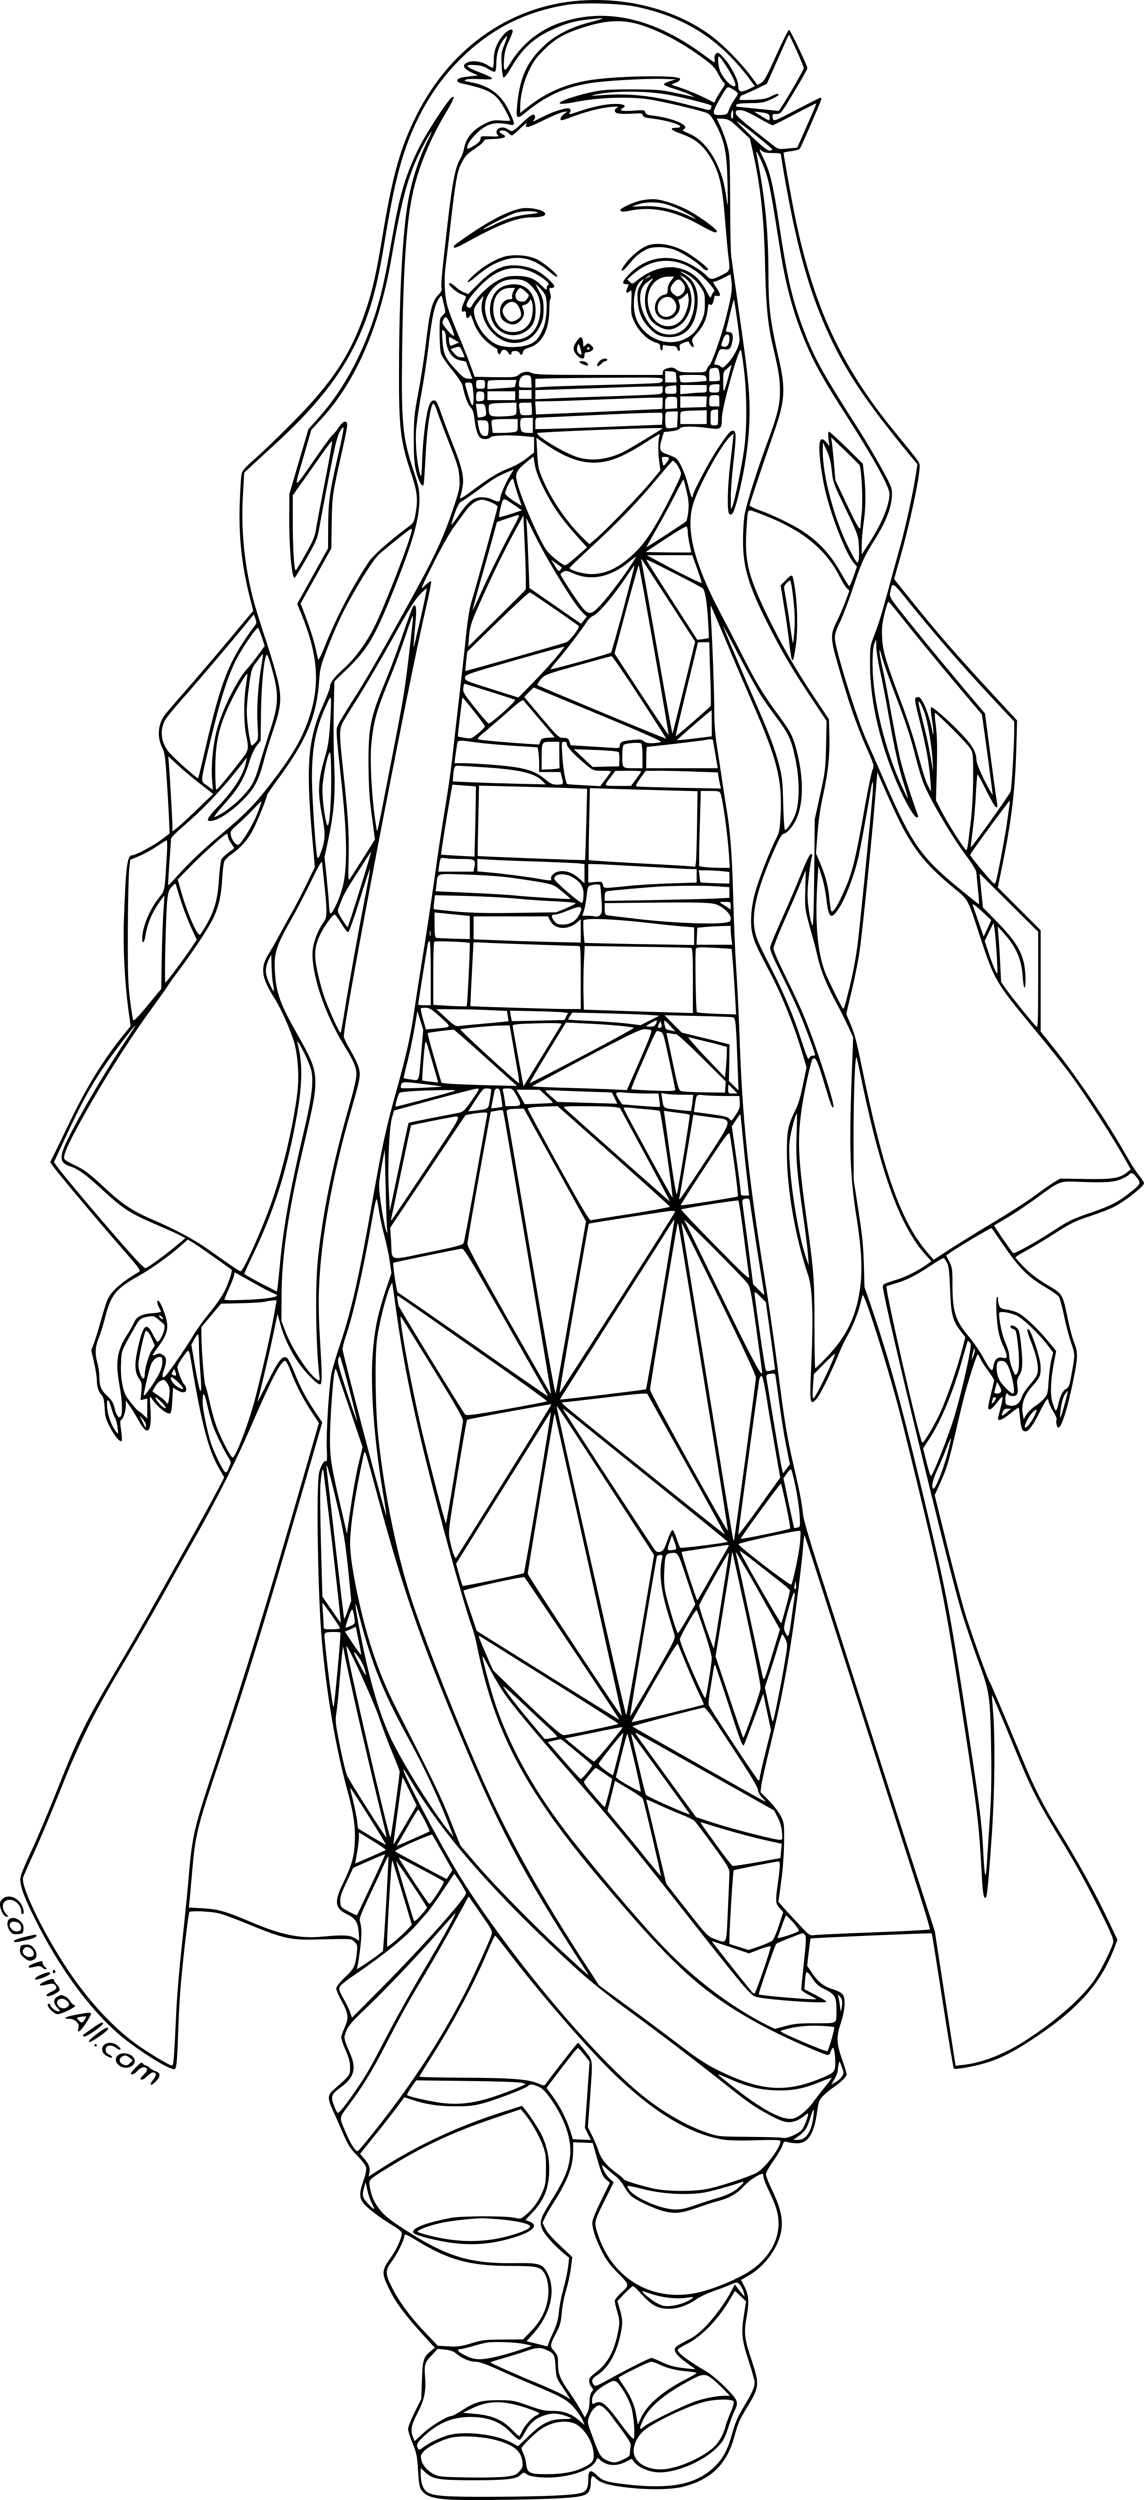 <?xml version="1.0" encoding="UTF-8"?>
<svg xmlns="http://www.w3.org/2000/svg" version="1.0" viewBox="0 0 907.833 1983.173" preserveAspectRatio="xMidYMid meet">
  <g transform="translate(-233.166,1986.397) scale(0.1,-0.1)" fill="#000000" stroke="none">
    <path d="M6931 19859 c-568 -43 -1052 -394 -1316 -954 -115 -241 -173 -459 -250 -925 -45 -273 -76 -412 -125 -560 -117 -357 -266 -586 -595 -916 -104 -105 -235 -231 -290 -279 -82 -72 -101 -94 -107 -124 -4 -20 -10 -121 -14 -226 -9 -266 15 -494 82 -758 l25 -98 -198 -237 c-109 -130 -261 -308 -338 -396 -77 -87 -152 -175 -167 -195 -54 -74 -61 -176 -18 -261 18 -35 24 -75 35 -248 7 -114 16 -257 18 -318 l5 -111 -67 -51 c-59 -45 -203 -122 -229 -122 -41 0 -52 -82 -67 -510 -8 -209 6 -492 34 -705 l19 -140 -71 -88 c-145 -182 -274 -390 -394 -637 -63 -129 -127 -262 -143 -295 l-30 -59 25 -36 c37 -53 372 -452 545 -649 135 -155 151 -176 135 -185 -143 -85 -223 -156 -252 -225 -9 -20 -30 -90 -49 -156 -18 -66 -43 -147 -55 -181 l-23 -61 22 -96 c12 -53 22 -116 22 -141 0 -51 13 -92 40 -121 13 -15 19 -41 22 -100 4 -69 10 -91 42 -151 38 -73 80 -123 93 -110 4 3 2 41 -4 84 -9 64 -9 78 2 85 17 9 35 69 35 116 l0 35 29 -40 c16 -21 49 -75 73 -119 73 -133 106 -96 93 105 -6 92 -6 94 11 70 45 -67 120 -126 146 -118 6 2 13 35 15 73 2 39 5 84 6 101 l2 31 30 -19 c44 -26 75 -24 75 6 0 13 -7 29 -15 36 -17 14 -55 111 -55 141 0 10 20 47 44 80 52 71 44 82 76 -106 75 -437 128 -635 205 -770 l46 -80 -52 -100 c-29 -55 -95 -176 -147 -270 -371 -664 -483 -862 -627 -1105 -281 -475 -326 -565 -520 -1055 -59 -148 -143 -346 -187 -439 -45 -95 -83 -187 -85 -210 -6 -53 28 -149 118 -327 189 -379 422 -700 659 -907 133 -116 394 -282 444 -282 18 0 23 47 31 280 3 96 10 240 16 320 13 189 64 639 74 648 10 10 159 5 224 -9 31 -6 142 -46 247 -90 265 -109 330 -124 514 -120 318 7 296 8 324 -18 24 -22 25 -29 20 -80 -12 -111 -21 -132 -95 -202 -45 -43 -69 -75 -69 -89 0 -12 20 -59 45 -104 53 -97 56 -131 20 -208 -14 -29 -25 -64 -25 -76 0 -13 16 -60 35 -103 26 -60 35 -94 35 -136 0 -60 -1 -61 -124 -169 -58 -51 -59 -69 -7 -183 21 -47 58 -130 81 -184 35 -80 54 -109 106 -162 35 -35 66 -76 70 -91 5 -19 -1 -52 -19 -104 -38 -107 -36 -147 10 -195 45 -47 137 -114 226 -167 50 -30 67 -46 67 -62 -1 -33 -42 -127 -80 -179 -81 -113 -83 -131 -22 -256 55 -114 126 -209 286 -385 l79 -86 -26 -20 c-65 -51 -72 -72 -77 -235 l-5 -150 -53 -105 c-28 -58 -52 -118 -52 -133 0 -16 16 -67 36 -114 31 -77 36 -99 43 -214 6 -106 11 -134 27 -157 55 -75 150 -86 674 -77 396 6 554 15 616 36 36 11 54 44 54 97 0 54 12 67 36 41 33 -37 96 -58 230 -74 185 -23 368 -21 469 4 221 57 345 179 404 396 32 116 38 129 110 248 88 146 90 172 28 357 -56 166 -63 219 -43 330 24 132 21 188 -13 253 l-29 56 56 32 c133 75 241 223 264 361 14 88 -6 180 -72 317 -28 57 -50 114 -50 128 0 14 25 59 59 106 32 45 64 99 71 120 8 27 16 37 27 33 8 -3 38 -9 66 -12 103 -12 155 57 181 235 13 94 18 107 48 138 18 19 53 49 78 65 63 43 110 89 110 108 0 9 -16 64 -37 121 -44 128 -46 176 -8 289 18 54 28 108 29 148 1 75 -12 91 -100 119 -67 21 -113 58 -160 129 l-37 55 12 107 c7 59 14 108 15 109 4 5 957 45 961 41 3 -2 41 -242 86 -533 45 -292 85 -534 90 -539 10 -12 186 21 279 52 109 36 211 90 362 191 170 114 273 197 374 303 118 123 198 251 260 414 l23 61 -63 134 c-108 230 -245 479 -418 759 -118 191 -177 309 -274 543 -164 396 -248 593 -260 612 -17 28 -121 316 -184 510 -28 88 -96 342 -151 565 l-100 404 39 86 c55 118 75 183 131 430 27 118 59 249 70 290 40 144 94 310 101 310 4 0 14 -15 21 -32 7 -18 35 -61 61 -96 26 -35 48 -69 48 -76 0 -7 -12 -59 -26 -115 -14 -55 -23 -105 -19 -111 10 -16 34 1 72 53 20 27 39 45 40 40 2 -6 -3 -39 -12 -74 -9 -35 -19 -74 -22 -86 -9 -38 26 -28 95 28 35 28 65 49 67 47 3 -2 7 -38 11 -79 8 -86 17 -109 44 -109 24 0 57 44 108 145 22 44 47 89 55 99 14 19 15 19 21 -11 4 -17 21 -52 37 -78 17 -26 28 -54 25 -62 -7 -18 3 -63 15 -63 25 0 74 157 119 380 36 176 37 216 6 294 -14 34 -36 117 -50 186 -42 203 -40 199 -164 272 -72 43 -130 87 -179 136 -40 41 -73 77 -73 82 0 4 39 29 88 55 48 26 134 78 192 115 164 105 187 116 320 160 68 23 147 53 175 67 92 46 245 166 245 192 0 7 -17 34 -38 60 -21 25 -63 89 -92 141 -159 282 -390 625 -580 864 l-110 138 0 401 0 402 -170 170 -170 170 39 190 c70 345 98 577 108 912 l6 222 -174 188 c-306 330 -460 508 -685 788 l-117 146 46 162 c78 274 157 642 157 732 0 32 2 29 -212 291 -415 511 -633 985 -777 1689 -27 131 -91 488 -91 507 0 3 27 9 60 13 32 4 63 12 68 18 13 18 172 383 172 396 0 6 -3 11 -6 11 -3 0 -88 -43 -189 -95 -176 -92 -183 -95 -189 -73 -9 36 -8 38 28 38 34 0 36 3 140 176 58 96 106 181 105 187 -1 22 -134 300 -145 304 -6 2 -51 -88 -101 -199 -75 -167 -96 -206 -120 -221 l-30 -17 -53 71 c-79 106 -213 242 -309 315 -277 208 -664 312 -1050 283z m452 -49 c392 -83 669 -263 908 -588 l31 -42 -53 -25 c-61 -28 -79 -21 -79 30 0 45 -61 163 -115 220 -39 42 -46 46 -60 35 -11 -9 -15 -24 -13 -42 3 -15 2 -28 -1 -28 -3 0 -40 25 -81 56 -401 298 -793 384 -1155 253 -161 -58 -296 -170 -384 -316 -47 -78 -56 -71 -49 37 4 48 14 88 37 135 17 37 31 73 31 81 0 26 -32 14 -68 -23 -53 -57 -82 -127 -82 -199 0 -33 -3 -63 -6 -66 -3 -4 -21 4 -40 17 -58 40 -155 44 -185 9 -16 -19 4 -42 61 -68 l45 -20 -60 -7 c-77 -8 -105 -17 -105 -34 0 -8 12 -17 28 -21 189 -41 248 -67 302 -131 26 -32 90 -149 90 -166 0 -2 -31 -2 -70 1 -60 4 -76 1 -122 -21 -104 -51 -157 -113 -174 -202 -3 -22 -17 -58 -30 -81 -40 -68 -62 -182 -100 -507 -47 -412 -55 -498 -48 -520 4 -13 -4 -29 -25 -51 -51 -53 -69 -124 -101 -396 -11 -96 -37 -263 -57 -370 -34 -179 -37 -210 -38 -375 0 -140 4 -197 18 -257 19 -80 51 -137 60 -108 3 8 10 112 16 230 10 206 37 390 59 412 6 6 18 -16 32 -59 12 -37 56 -153 97 -257 66 -167 76 -200 80 -270 5 -75 2 -91 -36 -208 -88 -267 -147 -395 -378 -813 -250 -450 -318 -568 -430 -744 -59 -91 -113 -182 -121 -202 -15 -39 -16 -28 32 -480 43 -401 45 -656 6 -803 -22 -86 -79 -210 -95 -208 -5 1 -11 28 -12 59 -1 32 -10 132 -19 223 l-17 165 32 150 c44 208 55 359 45 586 -5 102 -7 292 -4 422 l5 236 106 103 c161 156 216 251 367 628 152 382 202 558 202 714 0 74 -6 103 -44 218 -90 269 -101 379 -93 968 8 613 32 981 78 1211 42 215 139 454 278 684 58 97 69 135 29 98 -35 -32 -197 -281 -247 -382 -111 -222 -157 -374 -221 -743 -51 -290 -73 -390 -114 -531 -103 -349 -261 -645 -461 -871 l-86 -97 -76 -257 -75 -257 -1 -195 c-1 -238 20 -470 42 -470 4 0 46 69 94 153 79 139 88 160 102 242 8 50 43 232 76 405 48 247 67 325 87 360 17 30 27 39 30 29 1 -9 -17 -104 -42 -210 -70 -305 -79 -373 -80 -569 l-1 -175 -123 -221 -122 -220 30 -73 c138 -334 154 -577 59 -847 -56 -160 -128 -282 -291 -496 -128 -168 -210 -252 -403 -413 -154 -130 -252 -223 -373 -358 -24 -27 -45 -47 -46 -45 -1 2 3 82 10 178 7 96 13 182 13 191 1 9 42 52 93 95 172 147 332 318 486 519 l23 30 -7 -35 c-19 -98 -93 -217 -216 -347 -98 -102 -109 -129 -53 -120 56 9 154 74 241 161 94 94 127 156 168 311 14 55 46 160 71 233 65 191 73 254 46 387 -12 58 -57 213 -100 343 -44 130 -91 284 -105 342 -68 274 -93 546 -76 812 l10 173 43 40 c24 22 113 105 200 184 324 297 516 539 647 813 106 223 162 421 220 773 45 274 76 432 115 580 93 358 257 658 485 885 240 241 513 380 847 435 128 21 426 13 556 -15z m-275 -95 c-2 -3 -49 -16 -103 -30 -141 -36 -265 -99 -352 -180 -134 -123 -193 -247 -215 -452 -14 -132 -8 -141 59 -86 163 135 310 203 514 237 109 19 442 38 579 34 l105 -3 -47 -15 c-27 -8 -48 -19 -48 -25 0 -6 35 -22 78 -34 42 -13 100 -34 127 -47 28 -13 41 -22 31 -19 -10 3 -76 18 -145 32 -114 25 -146 27 -346 28 -178 0 -236 -4 -305 -19 -263 -57 -378 -128 -130 -79 175 34 414 42 570 19 100 -15 366 -77 456 -106 22 -8 39 -25 60 -63 85 -153 104 -238 109 -502 4 -198 4 -199 -9 -110 -20 133 -34 180 -81 281 -52 107 -125 187 -206 224 -68 30 -66 29 -49 40 28 17 -4 44 -85 72 -43 14 -110 29 -148 33 -58 6 -70 11 -75 28 -5 19 -10 19 -99 13 -90 -6 -115 1 -77 22 31 17 4 32 -57 32 -74 0 -185 -22 -294 -60 -75 -25 -83 -26 -72 -9 9 14 9 21 0 30 -15 15 -128 -19 -219 -66 -75 -39 -82 -41 -64 -20 7 8 10 22 6 30 -8 23 -38 5 -113 -68 -39 -38 -66 -57 -75 -53 -7 4 -24 13 -37 20 -48 28 -104 -16 -68 -53 10 -10 -2 -12 -63 -9 -72 3 -75 2 -75 -19 0 -16 -15 -32 -49 -53 -27 -17 -51 -29 -53 -26 -15 15 15 67 66 117 85 84 146 100 269 74 42 -10 42 5 -2 100 -63 136 -155 207 -305 236 -57 11 -61 13 -40 22 13 5 66 6 117 3 119 -7 117 5 -8 53 -116 45 -130 65 -39 59 49 -3 74 -11 106 -32 23 -15 47 -25 52 -21 6 3 11 32 11 64 0 72 20 141 55 187 15 19 29 34 31 32 2 -2 -8 -33 -22 -68 -23 -56 -26 -74 -22 -157 2 -51 9 -98 14 -103 7 -7 28 19 65 82 81 139 170 224 300 286 118 57 195 79 306 91 105 11 117 12 111 6z m312 -50 c161 -51 341 -149 513 -279 52 -39 76 -64 97 -107 16 -30 35 -61 44 -68 14 -12 12 -18 -13 -55 -15 -22 -36 -56 -45 -73 l-16 -33 -78 39 c-43 22 -120 54 -171 72 l-93 32 36 15 c25 10 36 20 34 31 -7 33 -535 23 -741 -15 -189 -35 -336 -102 -484 -222 l-43 -34 0 51 c0 87 28 201 72 290 31 65 58 102 112 155 87 87 157 129 284 172 202 69 341 78 492 29z m1234 -204 c31 -68 56 -130 56 -138 0 -13 -135 -247 -181 -313 l-17 -26 -169 17 c-92 9 -169 17 -170 18 -1 1 0 7 3 14 3 8 35 12 107 13 89 0 110 4 165 29 34 15 62 32 62 36 0 14 -18 10 -63 -13 -33 -17 -64 -23 -144 -26 -57 -2 -103 -2 -103 1 0 15 13 37 22 37 5 0 51 20 102 44 l93 45 66 148 c36 81 76 170 87 196 12 27 23 47 25 45 1 -2 28 -59 59 -127z m-561 -119 c48 -72 84 -149 73 -159 -21 -21 -98 58 -122 124 -15 44 -19 117 -5 108 6 -3 30 -36 54 -73z m81 -205 c18 -13 18 -16 -13 -61 -18 -25 -38 -63 -45 -84 -12 -34 -16 -37 -57 -40 -68 -4 -76 7 -49 64 12 27 39 74 59 106 34 55 36 56 61 43 14 -7 34 -20 44 -28z m-529 -26 c107 -20 322 -74 331 -84 2 -2 1 -12 -2 -21 -5 -12 -14 -16 -28 -13 -12 3 -91 23 -177 45 -270 70 -451 88 -679 70 -65 -5 -75 -4 -45 3 141 35 417 34 600 0z m1090 -244 l-77 -174 -75 -7 c-74 -7 -76 -7 -117 26 -255 200 -295 234 -296 256 0 19 5 22 36 22 27 0 66 -17 141 -60 58 -33 110 -60 116 -60 7 1 86 41 177 89 91 48 167 86 169 85 2 -2 -31 -82 -74 -177z m-1507 142 c-26 -15 -22 -38 8 -45 14 -4 63 -4 109 -2 74 5 84 4 88 -12 3 -13 19 -20 58 -24 128 -16 239 -47 239 -67 0 -5 -16 -9 -36 -9 -55 0 -37 -20 47 -49 110 -39 173 -92 234 -195 66 -113 89 -215 110 -484 9 -108 20 -233 25 -277 17 -134 18 -129 -52 -164 -75 -38 -88 -38 -119 -5 -43 46 -140 104 -211 125 -144 44 -297 1 -407 -116 -52 -55 -57 -75 -20 -75 22 0 23 -1 7 -35 -14 -32 -4 -43 20 -22 17 15 17 12 14 -83 -4 -88 -2 -104 20 -152 41 -88 112 -156 182 -174 19 -4 26 -13 26 -29 0 -13 5 -27 10 -30 6 -4 10 5 10 20 0 21 4 26 16 21 9 -3 33 -6 54 -6 30 0 40 -5 45 -20 9 -29 28 -25 21 5 -5 21 -1 27 31 40 21 9 39 12 41 7 6 -20 31 -47 37 -41 3 4 0 18 -6 32 -11 24 -9 30 30 73 52 56 81 118 88 190 5 44 8 52 19 43 11 -9 16 -5 24 16 5 14 10 33 10 42 0 10 6 14 20 10 33 -8 33 11 1 59 -35 51 -36 54 -18 54 6 0 38 13 69 29 l57 29 7 -54 c8 -69 1 -114 -46 -301 -38 -150 -112 -357 -131 -369 -6 -3 -14 -17 -19 -30 -9 -23 -13 -24 -110 -24 -88 0 -105 3 -130 22 -25 18 -35 20 -67 12 -28 -7 -39 -15 -41 -31 l-3 -23 -503 0 c-439 0 -507 2 -535 16 -34 17 -78 9 -111 -21 -14 -13 -46 -15 -180 -13 l-162 3 -34 94 c-18 52 -63 162 -98 245 -36 83 -75 187 -86 230 -22 87 -26 216 -10 326 5 36 23 189 40 340 34 298 50 391 78 448 33 68 47 83 115 128 37 24 67 51 67 59 0 11 19 15 82 17 86 3 111 18 64 39 -14 7 -23 16 -20 20 10 16 51 9 69 -11 10 -11 23 -20 29 -20 6 0 37 26 69 58 33 31 54 47 48 35 -21 -41 8 -35 132 26 67 33 138 63 157 66 l35 6 -27 -21 c-27 -21 -38 -50 -19 -50 5 0 46 13 90 30 127 47 252 76 336 78 25 1 27 0 13 -9z m922 -56 c0 -27 -3 -34 -11 -26 -7 7 -9 23 -5 37 9 37 16 32 16 -11z m282 3 c10 -14 10 -46 1 -46 -5 0 -33 16 -63 35 l-55 34 55 -6 c30 -3 58 -11 62 -17z m-232 -114 l82 -77 24 -105 c63 -281 90 -537 98 -942 7 -293 22 -440 66 -623 42 -178 51 -237 51 -335 0 -108 -21 -193 -96 -395 -87 -233 -172 -504 -186 -591 -6 -43 -12 -137 -11 -209 1 -202 45 -348 190 -637 116 -229 193 -361 340 -583 l133 -200 -4 -195 c-4 -184 -7 -206 -47 -390 l-43 -195 -4 -430 c-3 -283 -8 -424 -14 -412 -18 31 -39 168 -39 250 0 74 22 255 36 300 3 11 0 17 -9 17 -9 0 -39 -60 -82 -167 -37 -93 -105 -251 -151 -353 -46 -102 -86 -199 -90 -215 -4 -24 12 -65 85 -212 49 -100 112 -232 139 -295 44 -102 132 -336 132 -352 0 -3 -9 -6 -20 -6 -12 0 -24 -9 -28 -21 -6 -16 -19 14 -56 128 -70 216 -141 384 -259 615 -86 167 -107 217 -117 277 -25 146 24 339 167 659 33 73 51 102 64 102 10 0 34 19 53 42 100 116 119 345 51 612 -29 118 -49 156 -145 286 -110 148 -179 261 -272 445 -44 88 -129 252 -189 365 -215 407 -280 678 -213 878 52 157 225 466 294 527 l23 20 -6 -60 c-4 -33 -14 -121 -22 -195 -21 -176 -24 -364 -7 -381 22 -23 40 11 71 136 60 238 91 470 91 680 0 164 -15 305 -84 786 -30 211 -58 411 -62 444 -4 33 -8 227 -8 430 -2 351 -3 374 -24 450 -12 44 -36 109 -52 144 -17 35 -30 64 -30 65 0 0 22 -1 49 -2 45 -4 55 -9 131 -80z m260 -164 c0 -4 -10 -8 -23 -8 -16 0 -60 35 -140 111 -64 61 -117 115 -117 120 0 5 63 -41 140 -103 77 -61 140 -115 140 -120z m-2724 93 c-76 -150 -134 -324 -166 -504 -43 -239 -70 -736 -72 -1317 -2 -484 10 -586 98 -846 48 -144 54 -202 32 -321 -10 -56 -16 -68 -47 -91 -148 -109 -286 -231 -320 -281 -123 -183 -254 -431 -342 -650 -32 -80 -60 -138 -62 -130 -3 8 -12 50 -22 94 -16 71 -47 168 -100 306 l-18 45 122 219 122 219 3 205 c4 221 3 214 96 628 18 78 30 149 26 158 -10 27 -35 16 -67 -32 -18 -27 -40 -53 -49 -60 -9 -6 -69 -87 -133 -180 -183 -264 -176 -263 -100 -4 l65 225 72 78 c275 295 467 731 561 1268 92 529 141 699 271 938 49 88 70 113 30 33z m2727 -121 c60 0 67 -2 67 -20 0 -10 20 -131 45 -267 88 -483 177 -795 312 -1103 143 -324 304 -567 661 -1002 l64 -76 -12 -79 c-20 -133 -78 -401 -118 -548 -21 -77 -67 -241 -100 -365 -64 -231 -74 -264 -120 -385 -25 -65 -27 -80 -26 -225 1 -286 84 -635 227 -957 60 -134 124 -243 144 -243 10 0 13 6 9 16 -40 105 -119 353 -139 439 -15 61 -47 227 -73 370 -25 143 -56 306 -70 362 -28 120 -32 193 -4 88 10 -39 54 -165 98 -280 92 -242 129 -353 172 -524 17 -67 42 -152 56 -189 46 -122 218 -418 339 -581 54 -72 85 -123 85 -140 1 -14 7 -77 13 -139 7 -62 10 -111 6 -110 -5 2 -76 59 -159 127 -302 248 -374 352 -593 856 -58 132 -118 270 -135 307 -80 176 -253 732 -255 818 -1 34 10 68 43 135 23 50 69 170 101 267 62 187 92 256 164 368 99 155 145 274 145 377 0 49 -8 68 -94 223 -52 93 -127 220 -167 282 -306 479 -363 584 -456 838 -77 212 -117 386 -177 785 -51 337 -75 434 -132 546 -29 58 -30 68 -6 46 13 -12 37 -17 85 -17z m-53 -157 c27 -82 44 -174 115 -626 47 -296 115 -533 221 -771 65 -147 143 -282 307 -537 212 -331 337 -557 337 -612 0 -90 -61 -237 -165 -397 l-55 -85 0 76 c0 42 7 120 15 175 17 116 19 237 5 372 l-11 97 -129 128 c-72 70 -135 127 -140 127 -6 0 -8 -21 -4 -57 l7 -58 -22 28 c-51 63 -68 15 -51 -143 6 -58 22 -156 36 -219 47 -210 165 -513 229 -590 l27 -31 -27 -80 c-15 -44 -31 -78 -35 -75 -5 3 -32 47 -61 98 -84 149 -170 245 -302 334 -70 48 -244 133 -344 168 -46 16 -83 35 -83 41 0 10 104 321 199 594 81 232 87 330 36 555 -70 303 -85 418 -85 664 -1 369 -24 605 -96 981 -9 46 45 -67 76 -157z m-656 -724 c28 -10 78 -39 110 -63 65 -49 152 -149 135 -155 -5 -1 -15 -15 -20 -29 -10 -26 -10 -26 -37 26 -59 114 -130 171 -240 192 -96 18 -215 -19 -309 -96 -42 -35 -43 -35 -63 -16 l-21 19 39 35 c122 110 264 141 406 87z m42 -88 c33 -20 64 -49 90 -86 38 -55 39 -60 39 -139 0 -66 -5 -91 -26 -136 -35 -76 -70 -114 -131 -144 -142 -71 -330 7 -388 162 -36 95 -16 258 36 296 l26 19 -27 -47 c-25 -43 -27 -54 -23 -124 6 -92 30 -153 88 -215 52 -58 94 -77 165 -77 130 0 207 90 222 260 9 110 -27 195 -102 237 -22 13 -35 23 -30 23 6 0 33 -13 61 -29z m-306 -6 c0 -2 -10 -9 -22 -15 -22 -11 -22 -10 -4 4 21 17 26 19 26 11z m321 -61 c46 -76 43 -202 -8 -304 -33 -64 -90 -100 -158 -100 -85 1 -155 54 -200 152 -51 111 -43 214 18 260 54 41 63 43 35 10 -62 -74 -65 -214 -5 -303 26 -39 97 -79 143 -79 54 0 114 40 146 97 56 99 48 215 -21 295 l-36 42 33 -19 c18 -11 42 -34 53 -51z m-155 23 c-17 -22 -26 -47 -26 -70 0 -31 -4 -36 -30 -42 -68 -15 -96 -120 -45 -170 35 -36 102 -35 137 3 33 33 42 69 29 105 -8 21 -8 27 3 27 7 0 25 12 39 26 l26 26 6 -35 c9 -49 -19 -139 -56 -182 -70 -79 -191 -59 -238 39 -73 149 -2 305 137 306 l43 0 -25 -33z m97 -19 c24 -33 17 -71 -19 -94 -24 -16 -27 -16 -52 3 -36 27 -38 54 -6 92 31 37 49 37 77 -1z m-1899 -168 c15 -65 15 -65 -10 -88 -23 -22 -24 -28 -24 -144 0 -66 5 -138 11 -159 7 -21 46 -80 89 -131 46 -56 79 -106 83 -126 16 -79 41 -147 62 -168 17 -17 25 -40 30 -81 9 -81 24 -135 42 -155 20 -22 66 -23 87 -3 16 16 151 21 279 8 l67 -6 0 -61 0 -61 -60 -47 c-35 -28 -93 -61 -139 -78 -87 -34 -157 -77 -288 -175 -89 -67 -110 -77 -98 -47 4 9 12 42 17 73 15 75 -5 161 -81 349 -32 80 -70 181 -85 226 -15 45 -33 89 -40 99 -17 24 -43 14 -57 -22 -24 -60 -49 -246 -56 -413 -6 -161 -8 -172 -19 -133 -23 78 -37 233 -31 338 4 56 22 188 42 293 19 105 44 269 55 364 30 260 52 354 93 406 13 17 13 17 31 -58z m1825 34 c28 -36 27 -79 -4 -109 -49 -49 -125 -20 -125 48 1 75 86 115 129 61z m500 -142 c12 -79 21 -158 21 -175 0 -45 -42 -128 -90 -181 -37 -40 -44 -44 -57 -31 -8 8 -23 15 -34 15 -24 0 -24 2 3 71 22 57 22 57 59 52 42 -6 51 5 63 68 9 48 -1 69 -31 69 -16 0 -23 5 -20 13 2 6 17 65 32 130 15 64 29 116 31 115 1 -2 12 -67 23 -146z m-2267 -67 c15 -37 26 -70 23 -73 -7 -7 -31 15 -67 60 -27 34 -29 42 -19 64 17 38 32 26 63 -51z m-42 -88 c0 -98 48 -172 119 -183 22 -4 41 -8 41 -9 0 -1 11 -32 25 -69 l25 -66 -32 0 c-27 0 -43 11 -91 63 -92 98 -107 130 -114 239 -6 86 -5 92 10 79 11 -8 17 -28 17 -54z m2250 -10 c0 -45 -20 -71 -48 -63 -20 7 -20 8 -5 51 11 32 20 45 34 45 15 0 19 -7 19 -33z m-2180 -9 l35 -21 -34 -14 c-18 -8 -35 -13 -36 -11 -8 9 -15 68 -8 68 4 0 24 -10 43 -22z m64 -100 l15 -38 -29 0 c-20 0 -36 10 -55 32 l-27 32 33 12 c39 13 42 12 63 -38z m2232 -140 c24 -205 24 -465 0 -633 -21 -144 -70 -386 -90 -440 -15 -40 -15 -40 -15 55 -1 52 8 174 19 270 24 213 25 259 5 266 -23 9 -39 -9 -127 -139 -72 -109 -198 -347 -198 -375 0 -7 -3 -12 -7 -12 -5 0 -18 40 -29 88 -23 94 -65 191 -95 218 -10 9 -42 24 -71 34 -62 20 -69 38 -44 124 l16 53 57 6 c35 4 62 12 69 22 14 19 102 20 221 4 105 -15 113 -10 113 77 0 82 128 544 151 544 3 0 14 -73 25 -162z m-122 -48 c-39 -142 -43 -146 -43 -51 -1 83 -1 85 32 112 17 16 33 28 34 29 1 0 -10 -41 -23 -90z m-73 20 c4 -25 5 -48 2 -52 -2 -5 -22 -8 -44 -8 l-39 0 0 49 c0 43 3 50 23 54 44 9 52 3 58 -43z m-343 -27 l3 -43 -45 0 -46 0 0 46 0 45 43 -3 c42 -3 42 -3 45 -45z m-1150 -35 l3 -48 -50 0 c-49 0 -51 1 -51 28 0 44 26 74 63 70 30 -3 32 -5 35 -50z m1387 31 c4 -11 5 -23 2 -26 -3 -2 -51 -7 -106 -10 -87 -5 -101 -4 -101 10 0 8 -3 22 -6 31 -5 14 7 16 99 16 98 0 106 -1 112 -21z m-345 -19 c0 -14 -9 -20 -32 -24 -18 -3 -222 -10 -453 -16 -231 -6 -444 -13 -472 -16 l-53 -5 0 35 0 35 128 4 c70 1 297 4 505 5 368 2 377 2 377 -18z m-1410 -35 c0 -33 -2 -35 -35 -35 -33 0 -35 2 -35 35 0 33 2 35 35 35 33 0 35 -2 35 -35z m244 8 c-4 -16 -7 -29 -8 -30 -1 -1 -49 -5 -108 -9 l-108 -7 0 30 c0 16 3 33 7 36 3 4 55 7 115 7 l108 0 -6 -27z m-340 -39 c9 -69 7 -134 -4 -134 -8 0 -29 61 -57 163 -3 13 2 17 25 17 27 0 30 -3 36 -46z m1959 24 c-2 -5 -3 -19 -3 -33 0 -22 -4 -25 -40 -25 -38 0 -40 2 -40 29 0 23 5 31 23 34 31 6 62 3 60 -5z m-343 -33 c0 -35 0 -35 -45 -35 -43 0 -45 1 -45 29 0 27 4 30 38 34 20 2 40 4 45 5 4 1 7 -14 7 -33z m240 5 c0 -28 -3 -30 -37 -30 -21 0 -68 -3 -105 -7 l-68 -6 0 37 0 36 105 0 105 0 0 -30z m-350 -9 c0 -27 -3 -30 -42 -35 -24 -3 -198 -10 -388 -16 -190 -6 -398 -13 -462 -17 l-118 -6 0 37 0 36 58 1 c31 1 210 7 397 13 187 7 388 14 448 14 l107 2 0 -29z m-1040 -36 l0 -35 -50 0 -50 0 0 35 0 35 50 0 50 0 0 -35z m-375 -15 c0 -32 -3 -35 -32 -38 -31 -3 -33 -2 -33 31 0 41 7 49 40 45 21 -3 25 -8 25 -38z m245 5 l0 -35 -110 0 -110 0 0 35 0 35 110 0 110 0 0 -35z m1620 -40 l0 -45 -40 0 c-40 0 -40 0 -40 38 0 47 4 52 47 52 33 0 33 -1 33 -45z m-335 -15 l0 -45 -47 -3 -48 -3 0 45 c0 48 10 56 70 52 23 -1 25 -5 25 -46z m233 8 l-3 -43 -102 -3 -103 -3 0 46 0 45 106 0 105 0 -3 -42z m-348 -13 c0 -25 -3 -45 -7 -45 -5 0 -199 -9 -433 -20 -234 -10 -456 -20 -495 -21 l-70 -3 -3 52 -3 52 93 1 c51 0 233 6 403 13 171 7 356 14 413 15 l102 1 0 -45z m-1160 -44 c0 -48 0 -48 -37 -55 -21 -3 -68 -6 -104 -6 -72 0 -79 6 -79 72 0 31 12 34 143 36 l77 2 0 -49z m122 3 c2 -25 1 -47 -1 -50 -2 -2 -23 -4 -46 -4 -41 0 -43 1 -49 38 -10 62 -10 62 43 62 l49 0 4 -46z m-368 5 c11 -57 8 -66 -26 -73 -17 -3 -32 -5 -33 -4 -2 2 -6 27 -10 56 l-7 52 35 0 c31 0 35 -3 41 -31z m1847 -22 c-1 -4 -1 -32 -1 -62 0 -54 0 -55 -30 -55 -30 0 -30 0 -30 59 0 54 2 60 23 64 28 5 39 4 38 -6z m-91 -52 l0 -55 -105 0 -105 0 0 49 c0 49 1 50 33 54 17 2 65 5 105 5 l72 2 0 -55z m-352 -16 l-3 -44 -435 -17 c-239 -9 -465 -17 -502 -17 l-68 -1 0 45 c0 42 2 45 28 46 15 0 239 11 497 23 259 12 474 19 478 15 5 -3 7 -26 5 -50z m120 -1 l-3 -63 -40 -6 c-26 -4 -43 -3 -47 5 -10 14 -10 110 -1 119 3 4 26 7 50 7 l44 0 -3 -62z m-1148 -48 l0 -60 -38 0 c-21 0 -43 5 -50 12 -13 13 -17 90 -5 101 3 4 26 7 50 7 l43 0 0 -60z m-120 1 c0 -46 -1 -49 -31 -55 -17 -3 -62 -6 -99 -6 l-68 0 -6 45 c-4 25 -4 49 -1 55 3 6 50 10 106 10 l99 0 0 -49z m-234 16 c3 -13 4 -41 2 -63 -3 -34 -6 -39 -28 -39 -28 0 -44 27 -53 88 l-6 37 39 0 c33 0 41 -4 46 -23z m1383 -41 c-16 -14 -257 -160 -305 -184 -124 -63 -253 -79 -365 -46 -100 29 -342 174 -323 193 3 3 189 13 412 22 439 17 588 21 581 15z m-26 -68 c-10 -29 -10 -126 1 -204 l8 -61 -78 -94 c-89 -107 -340 -366 -427 -442 l-58 -50 -51 49 c-125 122 -248 300 -316 458 -37 84 -41 101 -47 214 l-7 123 83 -57 c178 -121 321 -161 468 -130 86 18 178 62 316 150 55 36 104 65 108 65 5 1 5 -9 0 -21z m1589 -223 c16 -26 29 -280 18 -375 -5 -52 -10 -103 -10 -112 0 -42 -22 -7 -108 175 l-91 192 -11 130 c-6 72 -14 148 -17 170 l-6 40 109 -104 c60 -58 112 -110 116 -116z m-4241 -127 c-32 -166 -65 -337 -71 -378 -10 -63 -24 -96 -84 -202 -39 -70 -74 -128 -78 -128 -12 0 -23 176 -23 385 l0 210 86 120 c47 66 116 165 154 219 38 55 70 95 72 89 2 -6 -23 -148 -56 -315z m4021 85 c10 -95 13 -104 110 -305 97 -202 100 -210 105 -292 3 -46 2 -97 -1 -112 -7 -28 -8 -28 -23 -9 -8 11 -33 56 -55 100 -114 225 -209 578 -207 770 l1 70 29 -62 c22 -46 33 -87 41 -160z m-2284 -147 c68 -136 138 -237 261 -374 l81 -90 -80 -71 c-44 -39 -86 -71 -94 -71 -18 0 -104 67 -141 111 -51 61 -204 406 -239 543 -19 73 -9 96 71 162 l58 47 11 -67 c8 -47 29 -105 72 -190z m992 242 c-1 -14 -38 -63 -44 -57 -2 2 -6 19 -9 37 -6 30 -5 32 23 32 18 0 30 -5 30 -12z m58 -43 c11 -13 25 -38 32 -55 12 -28 8 -38 -58 -172 -126 -253 -207 -383 -292 -468 -124 -124 -235 -180 -355 -180 -65 0 -179 33 -173 50 2 5 91 90 198 189 210 194 364 357 518 544 53 64 100 117 104 117 3 0 15 -11 26 -25z m-1324 -102 c-35 -58 -74 -152 -74 -178 0 -24 -16 -25 -58 -5 -48 24 -112 26 -151 6 -34 -18 -76 -64 -131 -146 -23 -34 -44 -60 -46 -57 -2 2 10 43 27 90 21 59 38 88 51 92 10 4 63 40 118 80 125 93 163 118 236 149 33 14 60 25 61 26 1 0 -14 -26 -33 -57z m36 -38 c0 -7 14 -53 30 -102 17 -48 30 -89 30 -90 0 -2 -29 16 -65 39 -35 24 -65 50 -65 58 0 26 49 122 60 115 5 -3 10 -12 10 -20z m1369 -74 c17 -70 20 -106 15 -161 -4 -40 -12 -76 -18 -82 -18 -16 -311 -206 -314 -204 -1 2 32 61 73 132 42 71 107 191 146 267 38 75 71 137 74 137 2 0 13 -40 24 -89z m-1367 -113 l62 -42 -88 -29 c-48 -16 -90 -27 -93 -24 -3 4 2 38 12 77 20 81 16 80 107 18z m-181 21 c27 -12 49 -27 49 -34 0 -16 -158 -592 -200 -730 -24 -78 -36 -152 -55 -340 -14 -132 -39 -352 -55 -490 -16 -137 -38 -335 -50 -440 -12 -104 -39 -293 -61 -420 -21 -126 -57 -363 -79 -525 -23 -162 -65 -446 -95 -630 -30 -184 -61 -387 -70 -450 -26 -178 -59 -325 -140 -617 -77 -273 -113 -440 -185 -848 -109 -621 -167 -876 -258 -1150 -34 -99 -65 -207 -71 -240 -20 -115 -43 -497 -36 -598 3 -59 2 -97 -3 -93 -17 10 -44 -33 -58 -91 -24 -100 -10 -977 21 -1328 38 -428 110 -852 204 -1196 49 -179 64 -287 58 -407 -5 -119 -24 -184 -97 -335 -69 -142 -60 -192 42 -241 61 -30 81 -64 86 -141 l4 -66 -36 22 c-40 24 -97 26 -256 11 -178 -17 -328 14 -572 118 -194 83 -255 100 -381 107 l-107 6 5 46 c3 25 12 124 20 220 27 319 37 358 226 921 203 601 363 1122 638 2073 l170 588 -58 87 c-76 114 -113 185 -164 311 -23 57 -49 109 -58 114 -35 22 -67 -17 -155 -196 -47 -95 -82 -162 -79 -150 28 102 98 399 125 532 l34 163 21 -78 c26 -100 80 -214 145 -309 57 -82 154 -179 173 -172 16 5 15 74 -2 356 -9 138 -12 292 -8 400 13 388 107 909 257 1425 69 239 74 267 60 326 -6 27 -36 90 -66 141 -30 50 -54 100 -54 111 0 136 508 2786 654 3411 25 105 42 195 39 200 -3 5 -24 -10 -47 -32 -42 -41 -42 -40 63 171 63 125 131 246 166 293 32 44 75 103 96 131 38 52 86 83 127 84 13 0 46 -10 73 -21z m2174 -106 c300 -118 483 -269 594 -491 17 -34 41 -72 53 -84 l20 -20 -32 -87 c-18 -47 -48 -117 -67 -154 -54 -109 -53 -132 11 -357 85 -295 142 -459 217 -632 68 -154 69 -157 54 -192 -8 -19 -33 -138 -55 -263 -86 -484 -105 -558 -186 -733 -45 -96 -71 -133 -84 -125 -4 3 -11 40 -15 82 -9 110 -29 190 -71 291 l-37 87 12 155 c7 95 22 205 40 285 47 213 60 338 53 547 l-2 76 -113 170 c-150 223 -259 413 -373 646 -150 310 -180 424 -171 650 4 78 9 154 13 169 8 32 4 33 139 -20z m-1990 -75 c-72 -130 -196 -379 -266 -535 -35 -78 -65 -141 -66 -139 -2 1 28 113 66 247 39 134 82 291 98 348 l28 104 80 28 c44 15 86 28 93 28 7 1 -7 -34 -33 -81z m85 -262 c5 -131 6 -243 2 -250 -4 -6 -108 -110 -231 -231 l-224 -220 7 81 c5 67 15 102 57 200 90 208 198 434 287 599 l87 160 2 -50 c2 -27 7 -157 13 -289z m230 -97 c120 -199 186 -297 226 -335 l32 -31 -22 -28 -23 -29 -205 142 -205 142 -7 178 c-3 97 -9 222 -12 277 l-6 100 65 -131 c35 -72 106 -200 157 -285z m1060 301 c0 -19 7 -62 14 -95 8 -33 13 -61 12 -63 -2 -1 -84 -1 -182 0 l-179 3 160 106 c102 67 163 102 167 95 4 -6 8 -27 8 -46z m-2190 22 c0 -50 -208 -590 -296 -767 -65 -131 -158 -258 -249 -339 -71 -63 -105 -108 -105 -141 0 -11 -23 -72 -51 -134 -128 -287 -143 -492 -83 -1135 l14 -160 -65 -134 c-36 -74 -88 -175 -117 -226 -29 -50 -75 -134 -103 -186 -28 -52 -66 -119 -85 -148 -49 -78 -53 -148 -12 -236 17 -36 44 -85 60 -108 50 -75 141 -280 162 -368 28 -112 36 -263 21 -386 -31 -253 -111 -594 -198 -849 -76 -222 -230 -565 -252 -565 -10 0 -67 38 -251 169 -119 84 -263 161 -458 245 -144 62 -232 120 -354 234 -142 132 -177 158 -261 197 -55 26 -77 41 -77 54 0 35 30 104 105 242 177 327 404 688 608 967 52 71 100 139 106 150 6 11 45 66 88 123 124 166 244 348 280 426 42 92 60 171 68 308 3 61 11 121 16 135 5 14 32 41 60 60 67 45 127 113 166 187 33 61 113 259 113 278 0 6 37 60 81 120 235 317 314 505 334 800 7 91 13 114 72 265 71 179 120 282 209 436 92 160 164 267 202 299 100 84 238 194 245 194 4 1 7 -3 7 -7z m2263 -306 c20 -57 37 -109 37 -115 0 -9 -167 73 -365 181 l-70 38 180 0 180 0 38 -104z m-489 82 c-61 -104 -209 -302 -283 -380 -63 -67 -84 -72 -128 -25 -33 34 -183 260 -183 275 0 5 10 14 23 21 19 10 31 8 77 -13 140 -62 293 -32 440 88 61 49 64 52 54 34z m264 -339 l210 -325 -88 -363 c-49 -199 -90 -364 -92 -366 -2 -2 -57 301 -122 673 -66 372 -121 686 -124 697 -3 11 -3 18 0 15 3 -3 100 -152 216 -331z m269 99 c19 -15 33 -95 43 -247 5 -80 8 -146 6 -148 -1 -2 -22 -5 -47 -9 l-44 -5 -202 314 c-112 173 -203 318 -203 322 0 7 423 -208 447 -227z m-1118 165 c2 -1 -2 -10 -9 -18 -15 -18 -17 -16 -51 40 l-23 39 39 -29 c22 -16 42 -30 44 -32z m490 -328 c-50 -187 -94 -343 -98 -347 -8 -9 -475 -138 -480 -133 -2 2 21 32 51 67 61 69 203 256 237 311 12 19 35 40 51 47 44 18 167 165 275 328 26 40 49 71 51 69 2 -2 -38 -156 -87 -342z m244 -326 c65 -369 116 -673 115 -675 -2 -2 -100 143 -217 321 l-213 325 93 350 c52 193 96 350 99 350 3 0 58 -302 123 -671z m2276 71 c144 -168 275 -314 447 -497 l134 -143 0 -72 c0 -105 -20 -448 -28 -481 -6 -23 -312 -452 -317 -444 -1 1 6 63 16 137 10 74 21 204 25 288 4 83 10 152 13 152 4 0 36 -58 71 -130 35 -71 70 -130 77 -130 9 0 12 8 8 23 -2 12 -26 180 -51 372 l-46 350 -47 55 c-155 182 -381 454 -535 645 -167 208 -177 222 -171 254 18 95 13 98 156 -81 73 -90 184 -224 248 -298z m-4123 208 c-26 -111 -51 -219 -56 -238 -10 -38 -10 -38 10 190 9 103 3 137 -20 114 -5 -5 -41 -103 -80 -217 -38 -114 -97 -273 -130 -353 -132 -316 -145 -383 -144 -689 2 -183 7 -267 27 -410 l24 -180 -95 -150 c-52 -82 -100 -158 -107 -167 -9 -14 -11 24 -7 166 5 195 -4 346 -44 706 -30 275 -30 319 -4 370 11 22 68 114 127 207 58 92 180 299 269 460 122 220 176 307 215 348 29 30 54 53 56 51 3 -2 -16 -96 -41 -208z m1056 46 c101 -69 187 -130 192 -135 12 -10 -68 -117 -97 -129 -29 -13 -800 -231 -802 -228 -1 2 2 37 6 78 l9 75 243 237 c133 130 247 235 254 233 6 -2 94 -61 195 -131z m2709 -11 c116 -147 322 -399 498 -608 l185 -219 43 -311 c23 -170 42 -317 42 -325 0 -8 -29 43 -65 114 -43 86 -64 141 -64 165 -1 58 -35 118 -118 203 -109 114 -233 221 -242 211 -4 -4 -2 -44 6 -88 7 -44 13 -93 12 -110 -1 -27 -1 -27 -5 -5 -22 127 -77 272 -108 283 -6 3 -18 1 -26 -3 -11 -8 -6 -41 34 -197 50 -200 72 -326 82 -463 l6 -85 -20 36 c-23 42 -46 113 -101 319 -23 85 -73 238 -112 340 -124 329 -150 414 -156 519 -4 76 -1 113 18 193 13 54 27 98 31 98 4 0 31 -30 60 -67z m-1351 -237 c62 -149 161 -380 220 -515 190 -435 230 -595 216 -869 -6 -123 -9 -139 -38 -195 -49 -97 -135 -317 -163 -419 -35 -125 -43 -253 -21 -338 17 -66 31 -97 153 -330 82 -159 177 -395 234 -586 l41 -136 -28 -136 c-18 -92 -38 -159 -60 -203 -60 -122 -69 -166 -68 -349 1 -283 69 -670 168 -959 35 -101 43 -324 26 -705 -14 -315 -12 -330 36 -285 27 25 114 198 180 359 21 52 53 120 71 149 38 63 86 184 103 256 7 28 14 57 17 65 11 31 199 -564 292 -920 28 -107 91 -364 141 -570 202 -833 226 -958 374 -1925 106 -689 115 -766 137 -1155 9 -178 17 -225 35 -207 9 9 21 134 45 477 25 351 29 792 11 1000 -6 68 -10 126 -8 127 2 2 50 -108 106 -244 164 -398 179 -432 241 -555 32 -64 105 -193 162 -286 140 -226 238 -402 358 -645 77 -154 99 -208 95 -229 -9 -45 -92 -213 -143 -290 -97 -147 -323 -345 -569 -500 -165 -103 -336 -169 -484 -184 l-55 -6 -83 533 -82 534 -139 430 c-77 237 -266 828 -421 1315 -155 487 -326 1022 -380 1190 -54 168 -101 332 -105 365 -11 103 -25 174 -70 370 -59 253 -77 366 -130 780 -24 193 -73 532 -109 755 -127 787 -174 1242 -196 1905 -6 171 -18 407 -26 525 -8 118 -19 375 -24 570 -9 339 -24 533 -56 717 -7 44 -23 144 -34 221 -11 76 -29 195 -40 263 -13 83 -20 172 -20 269 0 145 -13 512 -26 730 -3 63 -4 113 -1 110 2 -3 55 -126 117 -274z m-3727 128 c-213 -285 -273 -433 -403 -994 -28 -124 -54 -227 -56 -229 -6 -7 -200 166 -234 209 -61 77 -72 168 -29 250 9 19 68 91 129 160 109 122 412 478 520 612 l55 68 13 -32 c8 -19 10 -37 5 -44z m1243 14 c-52 -473 -63 -550 -126 -878 -165 -852 -153 -798 -161 -755 -35 202 -55 527 -40 674 19 183 39 254 155 538 37 90 89 233 117 318 28 85 53 155 56 155 2 0 2 -24 -1 -52z m2766 -584 c24 -38 80 -116 123 -174 99 -133 118 -175 150 -335 34 -163 32 -344 -3 -433 -21 -54 -66 -122 -81 -122 -5 0 -11 91 -14 203 -4 173 -8 216 -30 302 -35 136 -78 252 -186 497 -112 256 -261 608 -261 616 0 4 58 -104 128 -239 71 -135 149 -277 174 -315z m-3962 463 l22 -67 -53 -73 c-29 -39 -67 -88 -85 -107 -76 -81 -191 -308 -238 -473 -32 -110 -50 -285 -42 -400 l7 -88 -46 33 c-54 40 -57 6 27 358 72 307 140 520 206 645 57 107 162 259 173 248 3 -5 16 -38 29 -76z m4876 -80 c1 -34 15 -125 33 -202 17 -77 47 -232 66 -345 45 -257 77 -400 120 -537 19 -59 33 -109 31 -110 -2 -2 -24 42 -49 97 -132 284 -230 686 -231 955 -1 84 4 143 12 168 8 20 14 37 15 37 1 0 3 -28 3 -63z m-1325 1 c0 -24 4 -135 8 -248 4 -113 5 -210 2 -216 -7 -12 -274 -244 -278 -240 -1 1 38 168 87 371 50 202 90 370 90 372 0 1 20 3 45 3 l45 0 1 -42z m-1222 -85 c-40 -48 -123 -138 -184 -200 l-110 -112 -213 67 c-205 65 -213 68 -210 92 3 23 21 29 393 136 215 61 392 110 394 108 2 -2 -29 -43 -70 -91z m-2333 -59 c-26 -150 -38 -331 -31 -462 7 -119 6 -124 -16 -148 -12 -13 -25 -24 -29 -24 -13 0 -40 186 -40 271 0 46 9 141 19 210 17 122 19 129 62 187 24 33 45 59 47 57 2 -1 -4 -43 -12 -91z m72 14 c71 -241 70 -309 -11 -553 -30 -93 -65 -205 -77 -249 -11 -43 -33 -104 -48 -135 -45 -94 -207 -240 -307 -278 -11 -4 16 33 60 83 129 143 170 211 216 356 15 51 40 104 58 127 l31 39 3 234 c3 224 27 448 47 448 4 0 17 -33 28 -72z m2930 -265 c117 -179 211 -327 210 -328 -4 -4 -1011 415 -1021 424 -4 4 8 25 26 46 33 38 39 40 293 111 142 40 264 73 269 73 6 0 106 -146 223 -326z m-3124 97 c-19 -115 -19 -307 1 -398 23 -112 22 -118 -48 -207 -100 -129 -180 -225 -189 -225 -4 0 -8 67 -8 149 0 237 29 359 135 573 49 98 113 204 120 196 1 -2 -4 -41 -11 -88z m1935 -52 c108 -34 198 -63 200 -65 11 -9 -189 -188 -209 -188 -6 0 -54 55 -108 123 -88 111 -98 126 -94 157 2 19 6 35 9 35 3 0 93 -28 202 -62z m862 -180 c310 -128 505 -214 497 -219 -7 -4 -37 -9 -65 -10 -39 -2 -57 2 -72 15 -16 15 -30 16 -93 10 -79 -7 -98 -16 -98 -46 0 -19 -5 -20 -87 -14 -49 3 -136 8 -195 12 l-107 6 -10 29 c-9 25 -15 29 -48 30 -37 0 -43 7 -175 162 l-136 162 36 38 c20 20 38 37 40 37 2 0 233 -95 513 -212z m-2130 -74 c-8 -127 -16 -180 -40 -262 -58 -198 -61 -280 -19 -492 23 -118 20 -177 -14 -267 -17 -46 -22 -53 -28 -38 -13 36 -42 468 -43 630 0 236 30 392 111 568 33 74 37 79 40 51 2 -17 -1 -102 -7 -190z m1142 97 c48 -60 87 -114 87 -119 0 -6 -24 -31 -54 -55 -54 -44 -55 -44 -106 -36 -29 4 -54 10 -55 11 -1 2 6 68 16 148 10 80 18 148 19 153 0 4 1 7 3 7 2 0 43 -49 90 -109z m522 -66 l119 -140 -53 -3 c-45 -3 -53 -6 -62 -29 l-9 -25 -98 6 c-196 13 -367 29 -384 35 -13 5 0 20 60 68 42 35 124 105 182 157 79 71 108 92 116 83 6 -7 64 -75 129 -152z m3055 51 c26 -81 57 -268 63 -386 3 -52 3 -81 1 -65 -23 145 -40 232 -74 367 -22 86 -40 163 -40 170 1 25 29 -25 50 -86z m-1690 -79 l0 -104 -136 -17 c-75 -9 -138 -15 -140 -13 -3 2 267 237 274 237 1 0 2 -46 2 -103z m1908 -44 c71 -71 138 -144 148 -163 17 -31 19 -58 18 -230 0 -115 -8 -250 -17 -330 -9 -74 -20 -159 -23 -187 -4 -29 -10 -53 -14 -53 -12 0 -147 212 -196 308 l-45 87 7 245 c4 181 2 272 -8 348 -8 56 -10 102 -6 102 4 0 65 -57 136 -127z m-1898 -90 c0 -5 8 -56 19 -115 l18 -108 -284 0 -283 0 0 85 c0 47 3 85 7 85 20 0 459 51 468 55 18 7 55 5 55 -2z m-1880 -18 c58 -8 191 -20 297 -27 l191 -12 6 -36 c3 -19 6 -63 6 -97 l0 -63 85 0 84 0 10 -37 c17 -60 15 -63 -34 -63 -39 0 -53 6 -99 44 -91 74 -171 95 -445 116 -74 5 -166 10 -204 10 l-69 0 6 48 c4 26 9 66 13 90 6 49 0 48 153 27z m660 -95 c0 -55 1 -103 3 -107 1 -5 -31 -9 -70 -11 l-73 -3 0 88 c0 133 0 133 76 133 l64 0 0 -100z m60 79 c0 -22 67 -91 163 -170 46 -37 52 -39 118 -39 38 0 69 -2 69 -5 0 -3 -19 -30 -42 -61 l-43 -56 -130 7 c-71 4 -131 8 -133 10 -12 12 -32 126 -38 221 -7 112 -6 114 15 114 15 0 21 -6 21 -21z m600 -95 l0 -94 -64 0 c-97 0 -96 -1 -96 95 0 56 4 86 13 92 19 12 121 20 135 10 8 -7 12 -40 12 -103z m-188 33 c4 -7 6 -34 5 -62 l-2 -50 -105 -2 -105 -3 -75 71 -75 70 175 -6 c115 -5 177 -11 182 -18z m-2282 -215 c0 -199 -15 -382 -30 -365 -15 16 -40 191 -40 278 0 94 44 310 61 299 5 -3 9 -98 9 -212z m-1041 -35 l104 -81 -109 -105 c-60 -59 -133 -126 -161 -150 l-53 -43 0 39 c0 46 -17 343 -26 468 l-7 90 74 -69 c41 -38 121 -105 178 -149z m2231 132 c306 -19 427 -47 489 -113 l23 -24 -224 5 c-122 3 -288 8 -368 12 l-145 6 3 45 c5 66 11 80 35 80 12 0 96 -5 187 -11z m1270 -34 c0 -3 -18 -30 -40 -60 l-41 -55 -105 0 c-117 0 -114 -5 -54 73 l35 46 103 1 c56 0 102 -2 102 -5z m427 -2 l181 -6 6 -41 c4 -23 10 -51 13 -64 l6 -23 -329 6 c-181 4 -335 8 -342 11 -8 2 2 24 30 63 l43 60 106 1 c58 0 187 -3 286 -7z m1630 -408 c109 -215 211 -340 419 -511 124 -102 113 -83 213 -390 114 -347 124 -364 431 -734 103 -124 225 -277 272 -340 135 -182 360 -531 469 -729 l24 -43 -30 -24 c-57 -46 -116 -56 -332 -52 l-198 3 -46 -27 c-26 -15 -95 -64 -155 -108 -60 -45 -208 -140 -329 -212 -121 -72 -277 -169 -347 -214 l-127 -83 -49 57 c-215 251 -354 648 -527 1501 -32 158 -53 240 -81 304 l-37 88 41 173 c23 95 50 228 61 297 21 128 99 889 128 1246 l17 201 66 -151 c37 -84 90 -197 117 -252z m-221 233 c-11 -157 -106 -1107 -121 -1213 -16 -113 -37 -223 -66 -340 -37 -146 -40 -158 -49 -149 -13 14 -116 223 -140 284 -61 161 -81 381 -63 700 l9 145 26 -81 c15 -44 32 -128 38 -185 17 -151 37 -165 100 -68 49 75 111 234 144 365 21 81 53 255 113 602 11 63 16 31 9 -60z m-3148 57 c1 -1 -1 -126 -4 -279 l-7 -277 -131 7 c-72 4 -132 8 -134 9 -3 3 45 307 74 467 l16 88 92 -7 c50 -3 92 -7 94 -8z m705 -11 l178 -7 -7 -281 c-4 -154 -8 -283 -10 -284 -3 -4 -847 29 -851 32 -2 2 0 128 4 280 l6 278 251 -6 c138 -3 331 -9 429 -12z m823 -20 l231 -6 -4 -267 c-2 -146 -6 -281 -9 -299 l-5 -33 -87 7 c-48 3 -237 14 -419 23 -183 10 -335 20 -338 22 -3 3 -2 133 2 288 l6 283 196 -6 c108 -3 300 -9 427 -12z m414 -26 c17 -43 55 -317 66 -480 l7 -108 -75 0 c-41 0 -96 3 -122 6 l-46 7 0 87 c0 48 3 182 7 298 l6 212 74 0 c67 0 74 -2 83 -22z m-3677 -159 c-36 -91 -126 -238 -150 -246 -18 -6 -52 37 -59 74 -6 32 -3 38 52 86 33 28 88 82 123 119 35 38 66 67 68 65 1 -2 -14 -46 -34 -98z m5971 79 c-2 -13 -13 -88 -24 -168 -19 -126 -71 -401 -86 -453 -3 -9 -10 -15 -15 -11 -20 12 -189 216 -189 227 1 11 305 427 313 427 3 0 3 -10 1 -22z m-6204 -257 c0 -10 11 -35 25 -55 14 -20 25 -38 25 -40 0 -1 -20 -17 -45 -35 -25 -18 -50 -42 -56 -53 -6 -11 -15 -83 -20 -159 -11 -184 -45 -285 -148 -438 -18 -27 -108 177 -159 366 l-20 71 113 115 c108 109 261 246 278 247 4 0 7 -8 7 -19z m-484 -138 c-19 -317 -14 -287 -64 -351 -76 -98 -131 -233 -132 -324 0 -45 17 -32 25 19 13 88 46 172 96 248 28 42 53 75 54 73 2 -2 -1 -55 -6 -118 -5 -63 -11 -229 -14 -367 l-4 -253 -107 -130 c-72 -88 -110 -127 -115 -118 -4 7 -15 78 -25 158 -16 122 -19 208 -18 545 1 220 6 438 10 485 l9 84 70 29 c39 16 102 51 140 77 39 26 74 48 79 49 5 1 6 -45 2 -106z m1531 -286 c-50 -163 -94 -297 -97 -297 -3 0 -23 28 -44 62 -36 58 -38 65 -27 93 7 16 20 50 30 75 9 25 51 97 92 160 41 63 88 136 104 162 16 26 31 46 32 44 1 -1 -39 -136 -90 -299z m811 243 c103 0 109 -4 98 -65 l-7 -35 -140 0 -139 0 6 43 c9 69 10 70 52 63 20 -3 79 -6 130 -6z m-1093 -195 c24 -229 23 -265 -3 -302 -50 -70 -85 -164 -90 -237 -10 -176 95 -492 249 -743 77 -125 99 -177 99 -231 0 -30 -21 -124 -55 -243 -131 -458 -211 -847 -250 -1216 -23 -217 -18 -682 10 -926 6 -46 5 -48 -15 -37 -61 33 -198 239 -253 381 l-32 84 1 205 c1 301 53 663 165 1140 87 371 102 451 103 540 1 112 -21 175 -129 365 -152 268 -182 349 -192 526 -8 139 10 198 119 390 46 80 121 224 168 321 63 131 86 169 88 149 1 -14 9 -89 17 -166z m1685 175 c173 -6 330 -13 348 -16 l32 -5 0 -75 0 -76 -45 40 c-54 48 -115 66 -169 51 -35 -10 -61 -42 -49 -61 6 -11 -21 -10 -112 7 -94 16 -288 41 -397 50 l-78 7 0 50 0 49 78 -5 c42 -3 219 -11 392 -16z m850 -40 c190 -11 362 -20 383 -20 l37 0 0 -53 0 -54 -207 -6 c-115 -4 -271 -13 -348 -22 -187 -19 -182 -20 -189 11 -7 25 -9 26 -61 22 l-55 -5 0 74 0 73 48 0 c26 0 202 -9 392 -20z m-2214 -256 c-50 -258 -123 -660 -161 -898 -14 -88 -28 -162 -30 -165 -8 -8 -105 206 -135 300 -17 50 -39 136 -51 192 -27 130 -21 195 25 291 32 65 98 156 114 156 4 0 27 -31 51 -70 23 -38 48 -70 55 -70 8 0 44 101 92 255 43 140 80 251 82 246 2 -5 -17 -112 -42 -237z m2833 220 l61 -7 0 -46 0 -46 -112 3 c-62 2 -115 5 -117 7 -2 2 -6 24 -8 50 l-6 45 60 0 c33 0 88 -3 122 -6z m663 -146 c-4 -163 -7 -144 61 -388 9 -30 25 -94 36 -142 24 -108 71 -225 147 -365 32 -59 76 -146 97 -193 l39 -85 -11 -290 c-22 -582 -14 -819 39 -1146 35 -216 45 -384 32 -511 -26 -247 -104 -417 -273 -593 -45 -47 -85 -85 -88 -85 -3 0 -6 152 -6 338 0 369 -4 426 -66 870 -65 472 -71 614 -33 867 18 126 72 367 84 379 22 22 39 -13 90 -184 57 -189 65 -209 75 -198 15 15 -133 477 -227 706 -28 70 -95 216 -149 324 -59 119 -99 210 -99 228 0 16 40 119 89 227 48 109 106 242 127 295 22 54 39 98 39 98 1 0 -1 -69 -3 -152z m1848 -719 c0 -330 -2 -381 -14 -369 -36 37 -193 231 -234 289 l-46 65 -7 145 c-4 80 -10 180 -14 221 l-6 75 41 -45 c106 -118 148 -213 157 -352 3 -48 10 -88 14 -88 15 0 10 142 -6 203 -28 110 -83 189 -229 337 l-94 95 -14 135 -13 135 232 -231 233 -231 0 -384z m-4210 816 c69 -8 179 -25 245 -36 119 -21 120 -22 188 -77 37 -30 66 -56 64 -58 -4 -5 -321 15 -432 26 -49 6 -213 15 -363 22 l-273 12 6 50 c12 98 -11 90 229 83 116 -3 267 -13 336 -22z m516 0 c66 -39 90 -80 86 -149 -3 -43 -7 -56 -17 -52 -32 12 -215 172 -215 188 0 43 82 50 146 13z m-3106 -197 c21 -64 57 -157 81 -207 l42 -91 -38 -57 c-59 -89 -204 -283 -211 -283 -9 0 4 554 15 653 7 66 13 83 37 108 25 26 29 28 33 12 2 -10 20 -70 41 -135z m3324 134 c2 -4 7 -55 11 -113 6 -93 4 -108 -11 -123 -10 -11 -25 -15 -38 -12 -12 3 -40 6 -63 6 l-41 0 13 38 c7 20 17 73 22 117 7 73 10 80 33 86 35 10 68 10 74 1z m929 -9 l97 -6 0 -43 0 -42 -122 -6 c-68 -3 -291 -8 -495 -12 l-373 -6 0 35 c0 25 5 37 18 41 21 6 351 35 447 39 151 6 335 7 428 0z m-1583 -98 c85 -8 224 -18 308 -21 83 -4 152 -10 152 -15 0 -4 -35 -22 -77 -40 l-78 -32 -310 -4 c-231 -4 -354 -1 -484 10 -95 9 -175 18 -177 20 -2 2 -1 27 3 57 l6 53 251 -6 c138 -4 321 -13 406 -22z m1585 -49 c56 -24 105 -74 105 -107 0 -23 -5 -27 -37 -33 -100 -16 -392 -5 -663 24 -151 17 -281 33 -287 35 -8 3 -13 22 -13 50 l0 45 293 3 c473 5 556 3 602 -17z m105 -7 l0 -30 -27 19 c-16 10 -37 24 -48 30 -17 10 -13 11 28 12 46 0 47 -1 47 -31z m2002 -52 l66 -62 -30 -65 -30 -65 -44 125 c-24 69 -44 126 -44 128 -1 11 25 -8 82 -61z m-3193 6 c-25 -67 -74 -103 -141 -103 -38 0 -50 5 -67 26 -29 37 -27 54 7 54 15 0 63 15 107 34 88 36 111 34 94 -11z m-946 -28 l67 -7 0 -91 0 -92 -127 3 c-71 2 -134 5 -140 7 -9 3 -13 33 -13 103 l0 98 73 -7 c39 -4 102 -11 140 -14z m705 -45 c38 -70 137 -76 212 -14 l30 26 0 -93 0 -92 -272 6 c-150 4 -342 10 -425 14 l-153 6 0 91 0 91 295 0 295 0 18 -35z m742 -13 c124 -14 264 -29 313 -32 l87 -7 0 -70 0 -70 -432 7 c-238 4 -434 9 -436 10 -6 5 -15 164 -10 177 8 21 220 14 478 -15z m2800 -236 c6 -90 8 -166 6 -168 -6 -7 -41 75 -72 171 l-28 86 34 71 35 71 7 -34 c4 -18 12 -107 18 -197z m-2110 180 c0 -15 3 -49 6 -75 l7 -46 -142 0 -142 0 3 68 3 67 65 6 c36 3 95 6 133 7 l67 2 0 -29z m-2383 -48 c-3 -10 -5 -2 -5 17 0 19 2 27 5 18 2 -10 2 -26 0 -35z m3 -298 l0 -255 -50 0 c-27 0 -50 2 -50 5 0 8 70 450 76 478 3 15 10 27 15 27 5 0 9 -106 9 -255z m309 239 c5 -5 -18 -497 -24 -502 -2 -2 -62 -1 -134 3 l-131 8 0 247 c0 135 3 250 8 254 7 8 273 -2 281 -10z m551 -14 c162 -6 303 -10 313 -10 16 0 17 -19 17 -250 l0 -250 -110 0 c-107 0 -764 20 -766 23 -1 2 24 498 25 505 1 2 52 1 114 -3 61 -3 245 -10 407 -15z m1208 -26 c9 -2 12 -63 12 -260 l0 -256 -238 7 c-131 4 -326 10 -433 14 l-194 6 -3 120 c-2 66 0 180 3 252 l7 133 417 -6 c229 -3 422 -7 429 -10z m319 -8 c3 -3 21 -243 29 -390 l7 -129 -152 5 c-84 3 -155 9 -159 13 -9 8 -16 480 -8 502 6 14 23 15 144 9 75 -4 138 -8 139 -10z m-3650 -139 c1 -50 6 -114 12 -142 5 -27 8 -52 5 -54 -2 -2 -18 26 -35 63 -35 75 -36 122 -4 189 9 20 18 37 19 37 0 0 2 -42 3 -93z m1340 -401 c92 -84 94 -79 -38 -91 l-77 -7 -16 56 c-9 30 -19 69 -22 86 -6 29 -6 30 32 30 34 0 49 -9 121 -74z m393 55 l135 -6 6 -40 c4 -22 6 -41 5 -42 -1 -1 -83 -9 -182 -18 -98 -8 -192 -17 -209 -20 -26 -4 -40 4 -105 65 l-75 69 145 -1 c80 0 206 -3 280 -7z m577 -17 l43 -5 -15 -28 -14 -28 -208 -5 c-114 -3 -209 -4 -209 -4 -1 1 -5 20 -9 42 l-6 41 188 -4 c103 -2 207 -6 230 -9z m-1122 -319 c-21 -244 -13 -223 -81 -214 -31 4 -57 9 -59 11 -1 2 13 64 32 138 18 74 43 193 55 264 l22 130 23 -75 23 -74 -15 -180z m1805 298 l84 -6 -74 -37 -75 -38 -115 14 c-63 7 -193 16 -287 20 -95 4 -173 9 -173 11 0 2 8 15 17 30 l17 25 260 -6 c144 -4 299 -9 346 -13z m666 -18 c24 -5 26 -30 40 -410 l6 -170 -38 37 -38 37 3 145 2 145 -34 9 c-19 5 -104 27 -190 47 l-155 38 -69 69 -68 69 260 -6 c143 -3 270 -8 281 -10z m-608 -50 c-9 -19 -19 -25 -45 -25 -18 0 -33 2 -33 5 0 5 71 44 82 45 4 0 2 -11 -4 -25z m115 -22 l38 -41 -37 8 c-43 10 -40 7 -49 49 -9 41 0 38 48 -16z m-81 -11 c-21 -6 -25 4 -11 30 l13 23 6 -25 c4 -17 2 -26 -8 -28z m-784 30 c-1 -4 -70 -118 -153 -252 l-149 -243 -43 234 c-23 129 -43 239 -43 246 0 8 26 13 83 16 178 7 309 7 305 -1z m442 -13 c69 -6 128 -14 132 -18 3 -3 -181 -104 -409 -224 -228 -120 -417 -217 -418 -215 -2 2 62 111 142 242 l146 239 141 -7 c78 -3 197 -11 266 -17z m-3898 -116 c-164 -246 -367 -591 -463 -787 -71 -143 -66 -187 22 -215 59 -19 123 -65 241 -174 183 -168 225 -195 463 -297 61 -26 132 -58 159 -72 l49 -25 -71 -59 c-79 -67 -219 -170 -244 -179 -11 -4 -68 55 -204 211 -207 237 -460 539 -499 594 l-25 36 74 159 c143 311 225 460 359 650 74 105 206 275 213 275 2 0 -31 -53 -74 -117z m3067 -15 c12 -73 31 -177 40 -231 10 -54 15 -97 11 -95 -19 7 -471 421 -465 426 7 8 231 29 320 31 l71 1 23 -132z m-248 -93 c116 -104 228 -205 248 -223 l36 -32 -255 6 c-140 4 -275 10 -300 13 l-45 6 -57 195 c-31 107 -55 197 -52 199 5 5 192 29 206 27 4 0 103 -86 219 -191z m1347 187 c9 -6 -13 -67 -90 -242 l-102 -233 -141 7 c-77 3 -247 9 -378 12 -130 4 -235 9 -232 12 3 3 196 106 428 229 345 182 429 222 462 223 22 0 46 -4 53 -8z m144 -238 c26 -120 47 -225 48 -233 0 -12 -28 -13 -171 -8 -94 3 -174 9 -177 11 -3 3 29 83 71 178 140 320 122 288 154 279 28 -7 29 -11 75 -227z m56 206 c9 0 101 -84 204 -187 l189 -188 -3 -44 -3 -44 -164 2 c-89 1 -173 6 -185 10 -18 8 -26 34 -65 222 -24 118 -47 220 -49 228 -4 11 2 13 28 8 18 -4 40 -7 48 -7z m206 -50 c49 -11 113 -27 143 -36 l53 -15 -1 -57 c-1 -31 -4 -86 -8 -120 l-6 -64 -155 162 c-85 90 -145 160 -135 157 11 -3 60 -15 109 -27z m-3155 -105 c22 -44 45 -102 52 -128 21 -83 5 -219 -51 -457 -111 -468 -167 -772 -195 -1065 -9 -93 -18 -185 -21 -203 l-5 -33 -130 67 c-71 37 -129 70 -129 74 0 4 33 76 74 161 168 350 273 688 347 1115 41 243 42 402 2 549 -10 38 15 2 56 -80z m996 -5 c15 -52 36 -124 46 -159 l18 -64 -61 7 c-34 3 -63 8 -65 10 -5 5 16 274 23 295 7 20 9 15 39 -89z m3430 -235 c153 -728 304 -1135 502 -1355 l46 -51 -24 -17 c-74 -54 -174 -105 -249 -128 -111 -34 -116 -37 -112 -65 23 -174 525 -2244 622 -2564 28 -92 86 -265 130 -384 96 -259 99 -277 107 -716 4 -220 1 -366 -11 -550 -9 -137 -19 -297 -23 -353 -3 -57 -9 -98 -13 -90 -4 7 -10 76 -14 153 -13 269 -30 399 -165 1276 -113 726 -141 865 -336 1676 -166 689 -258 1017 -398 1428 l-45 130 -5 180 c-4 140 -13 234 -43 425 l-38 245 -1 330 c0 372 13 692 26 635 5 -19 25 -111 44 -205z m-3472 -1 c73 -9 133 -17 135 -19 2 -1 -69 -6 -158 -10 -89 -4 -163 -5 -166 -2 -3 3 -3 15 1 26 8 26 16 26 188 5z m2447 -39 l34 -35 -37 0 c-36 0 -37 1 -37 35 0 19 1 35 3 35 2 0 18 -16 37 -35z m-2073 -87 c-58 -83 -69 -94 -103 -101 -22 -4 -119 -23 -218 -42 -98 -19 -180 -36 -182 -38 -2 -2 -36 -160 -76 -351 l-73 -348 -8 164 c-11 197 4 510 27 583 l15 50 318 87 c175 47 328 87 341 87 22 1 18 -7 -41 -91z m153 81 c0 -5 -5 -41 -11 -79 -13 -77 -6 -72 -118 -86 l-54 -6 19 29 c102 158 97 153 132 153 17 0 32 -5 32 -11z m79 -60 c6 -40 10 -73 9 -74 -6 -5 -88 -15 -88 -11 0 5 15 85 26 134 2 13 12 22 23 22 15 0 20 -13 30 -71z m125 9 c40 -72 37 -78 -40 -78 l-51 0 -6 45 c-4 25 -9 56 -13 70 -6 24 -4 25 34 25 40 0 42 -2 76 -62z m-499 41 c-111 -33 -461 -126 -464 -123 -6 5 20 97 31 109 9 10 189 21 368 22 71 1 87 -1 65 -8z m734 -40 c29 -27 52 -51 50 -53 -2 -2 -53 -5 -113 -7 l-110 -4 -32 58 -33 57 92 0 92 -1 54 -50z m342 35 l176 -6 22 -44 21 -45 -237 7 -238 7 -47 41 c-27 23 -48 44 -48 48 0 4 39 5 88 2 48 -2 166 -7 263 -10z m445 -14 l101 0 7 -51 c4 -28 5 -53 3 -55 -2 -2 -70 1 -152 8 l-147 12 -24 38 c-37 58 -33 62 44 55 37 -4 113 -7 168 -7z m297 -10 l80 0 -7 -62 c-4 -35 -9 -64 -11 -66 -1 -2 -51 2 -109 9 -117 14 -107 6 -121 93 l-6 39 47 -7 c26 -3 83 -6 127 -6z m338 -10 l108 0 3 -47 c3 -41 -2 -56 -31 -101 -34 -52 -35 -53 -50 -34 -13 16 -42 24 -149 38 l-134 18 7 46 c14 97 10 93 78 86 33 -3 109 -6 168 -6z m-890 -475 c244 -217 445 -398 447 -403 1 -4 -136 -29 -305 -56 -170 -26 -315 -49 -323 -52 -11 -3 -81 116 -258 436 -133 242 -242 444 -242 449 0 10 52 15 176 19 l60 2 445 -395z m12 387 l38 -7 200 -369 c109 -203 198 -370 196 -372 -2 -2 -800 705 -837 741 -12 13 9 15 175 14 105 0 207 -3 228 -7z m259 -18 c47 -4 90 -9 95 -13 10 -6 108 -679 101 -687 -4 -3 -377 680 -387 708 -2 8 14 9 50 5 30 -3 93 -9 141 -13z m-737 -441 l247 -448 -118 -670 c-64 -368 -120 -681 -123 -693 -4 -14 -86 447 -195 1090 -103 612 -190 1123 -193 1135 -6 25 8 30 83 32 l52 1 247 -447z m-410 425 c7 -19 383 -2242 380 -2246 -1 -1 -151 260 -334 582 -229 404 -331 592 -330 612 0 16 42 259 92 539 l93 510 34 6 c55 10 60 10 65 -3z m1413 -14 c34 -4 64 -10 67 -14 4 -6 -88 -577 -102 -630 -5 -21 -41 206 -96 614 l-7 49 38 -6 c20 -3 65 -9 100 -13z m-1542 -21 c-3 -16 -44 -244 -91 -508 -47 -264 -89 -489 -94 -500 -7 -17 -48 -28 -284 -76 -320 -65 -282 -77 -292 91 l-7 105 298 445 c163 245 298 446 299 447 3 5 110 21 143 22 32 1 33 -1 28 -26z m2029 -162 c9 -96 24 -241 34 -322 l17 -149 -33 0 c-29 0 -33 3 -33 25 0 14 -16 137 -35 274 l-36 250 33 50 c18 27 34 49 35 48 1 -1 9 -80 18 -176z m428 12 c-7 -189 2 -291 52 -643 19 -129 36 -271 39 -315 l6 -80 -21 60 c-79 231 -153 765 -130 937 10 72 46 208 56 208 2 0 1 -75 -2 -167z m-651 135 c147 -18 149 -6 -73 -345 -100 -153 -189 -285 -197 -293 -12 -13 -14 -13 -9 5 3 11 29 163 58 339 l53 318 35 -6 c20 -3 80 -11 133 -18z m-2283 -395 c-149 -225 -275 -412 -280 -417 -4 -5 -6 0 -3 10 2 10 38 181 80 379 41 197 76 361 78 362 3 3 245 52 326 66 77 13 85 29 -201 -400z m2442 9 c17 -128 29 -235 26 -238 -7 -7 -448 -76 -453 -71 -3 2 82 136 188 297 166 253 193 289 200 269 4 -13 21 -129 39 -257z m-2757 -507 c4 -20 3 -25 -3 -15 -19 32 -61 290 -61 373 0 23 10 96 22 162 l23 120 7 -305 c4 -168 9 -318 12 -335z m5943 425 c40 -50 39 -55 -30 -112 -100 -82 -165 -117 -317 -169 -163 -56 -188 -68 -317 -153 -128 -83 -300 -179 -311 -172 -11 7 -155 217 -151 220 2 1 51 30 109 64 58 35 163 105 233 157 179 131 178 130 317 125 214 -9 291 -4 348 20 28 12 57 28 63 36 17 20 31 16 56 -16z m-6008 -270 c7 -47 26 -137 43 -200 17 -63 36 -155 43 -205 l13 -90 -49 -145 c-61 -183 -86 -307 -100 -499 -20 -257 12 -682 81 -1095 17 -99 29 -180 27 -182 -7 -7 -347 1284 -347 1318 0 13 11 58 25 99 60 173 143 544 216 966 13 73 26 129 30 125 3 -4 11 -45 18 -92z m2946 53 c12 -87 85 -557 99 -638 8 -44 13 -81 12 -82 -1 -2 -21 17 -45 41 l-43 43 -38 294 c-22 162 -42 313 -45 336 -5 34 -3 42 12 46 38 10 42 6 48 -40z m-50 -263 c20 -157 39 -298 42 -315 4 -25 -43 19 -270 250 -151 154 -273 282 -270 285 8 8 448 77 454 71 4 -3 24 -134 44 -291z m-547 201 c-7 -21 -913 -1439 -916 -1436 -3 3 227 1335 232 1342 3 4 625 101 654 102 19 1 32 -3 30 -8z m575 -567 c21 -26 29 -63 71 -364 25 -184 46 -338 46 -342 -1 -44 -67 78 -314 585 -159 325 -296 606 -304 622 -12 26 435 -422 501 -501z m-688 -164 c-61 -369 -114 -673 -117 -676 -6 -5 -680 -86 -683 -81 -1 1 189 301 422 667 233 366 437 686 453 713 17 26 31 47 33 47 2 0 -47 -302 -108 -670z m340 -585 c108 -660 194 -1206 193 -1213 -4 -19 -618 1092 -618 1119 0 28 209 1287 217 1309 8 20 -11 131 208 -1215z m125 626 c191 -392 290 -604 290 -625 0 -29 -167 -1269 -174 -1291 -5 -16 -6 -11 -211 1255 -108 663 -198 1219 -201 1235 -4 17 -4 28 -1 25 3 -3 137 -273 297 -599z m2265 411 c115 -167 187 -239 320 -317 53 -31 102 -66 110 -78 7 -12 26 -80 41 -152 14 -71 40 -168 56 -214 32 -92 32 -88 1 -258 -13 -76 -20 -94 -39 -104 -28 -14 -50 -58 -65 -128 -6 -28 -15 -49 -20 -46 -5 4 -16 32 -25 63 -20 66 -15 180 12 321 l17 89 -60 73 c-82 100 -189 201 -239 227 -23 12 -64 24 -92 28 -43 5 -52 11 -62 34 -6 15 -10 36 -8 46 1 11 -2 20 -7 21 -12 3 -9 -153 6 -252 5 -38 23 -98 39 -132 17 -34 30 -72 30 -83 0 -20 -4 -22 -33 -16 -41 8 -62 -12 -72 -67 -7 -35 -9 -37 -24 -23 -9 8 -36 52 -60 97 -24 44 -73 115 -108 157 -111 131 -133 201 -133 423 0 114 -2 130 -25 175 l-25 49 21 15 c73 52 335 208 340 202 3 -4 50 -71 104 -150z m-6275 -80 c74 -53 137 -97 139 -99 9 -7 -21 -99 -54 -168 -19 -39 -72 -116 -120 -174 -47 -57 -106 -138 -130 -180 -40 -70 -154 -237 -205 -303 -36 -47 -50 -36 -29 25 26 74 24 103 -6 123 -21 14 -30 15 -52 5 -14 -6 -27 -10 -30 -8 -2 2 17 31 42 65 82 109 91 160 50 276 -26 74 -55 117 -55 81 1 -11 7 -31 15 -45 8 -14 14 -28 15 -31 0 -3 -31 -9 -69 -12 -88 -7 -127 -27 -146 -75 -9 -20 -34 -64 -55 -97 -79 -121 -94 -217 -61 -395 22 -120 27 -225 12 -249 -15 -24 -36 3 -50 62 -9 43 -21 63 -60 100 -50 48 -61 76 -61 162 0 22 -7 65 -15 95 -21 78 -19 128 9 197 14 33 37 106 51 163 46 183 87 233 265 332 99 55 248 161 338 242 l54 47 36 -21 c21 -12 98 -65 172 -118z m2300 -484 c173 -304 322 -568 333 -585 10 -18 17 -33 14 -33 -3 0 -269 184 -592 410 -323 225 -592 411 -597 412 -9 3 -42 227 -35 235 5 4 518 110 543 112 18 1 71 -86 334 -551z m3517 439 c13 -25 19 -71 24 -207 7 -200 19 -249 81 -331 l40 -52 -22 -86 c-39 -152 -128 -409 -180 -519 -50 -106 -126 -232 -139 -232 -18 0 -299 1228 -284 1240 5 4 36 14 71 24 79 21 171 67 286 145 49 33 93 58 98 55 4 -3 16 -20 25 -37z m-5525 -147 c68 -39 142 -78 165 -88 24 -9 43 -20 43 -24 0 -15 -106 -30 -259 -35 -138 -5 -163 -3 -158 8 3 8 22 50 41 94 20 44 36 88 36 98 0 9 2 17 5 17 2 0 59 -32 127 -70z m1159 -270 c67 -475 165 -923 380 -1730 79 -295 183 -653 213 -733 13 -36 32 -102 41 -148 134 -676 373 -1137 942 -1817 478 -571 699 -797 973 -992 189 -134 424 -262 697 -379 190 -81 182 -79 196 -42 6 17 14 31 18 31 10 0 19 -56 19 -120 0 -70 -8 -79 -121 -125 -278 -113 -474 -97 -807 66 -97 48 -163 91 -315 207 -106 81 -291 219 -412 307 l-219 160 -91 140 c-366 560 -633 1037 -833 1490 -205 464 -423 1013 -548 1380 -122 356 -228 860 -279 1325 -25 224 -31 647 -11 795 16 121 70 336 102 410 17 37 18 38 21 15 2 -14 17 -122 34 -240z m2958 -110 c16 -118 33 -238 36 -267 l7 -52 -34 -9 c-26 -7 -34 -6 -40 7 -8 17 -88 569 -88 605 0 17 7 13 44 -24 l45 -45 30 -215z m-2346 -155 c323 -225 583 -412 579 -416 -4 -4 -149 -32 -322 -63 -248 -44 -317 -53 -326 -43 -21 23 -526 849 -530 865 -13 71 -13 83 -1 75 8 -4 277 -192 600 -418z m-1585 278 c-30 -171 -101 -481 -157 -693 -53 -195 -153 -454 -174 -447 -17 5 -95 157 -128 247 -17 47 -42 137 -55 200 -14 63 -29 119 -33 125 -9 11 -31 290 -31 396 l0 66 78 93 78 93 154 3 c85 2 173 7 195 13 22 5 52 9 66 10 l26 1 -19 -107z m5891 -14 c48 -21 181 -149 249 -239 l41 -55 -15 -60 c-8 -33 -17 -107 -21 -165 -6 -98 -8 -107 -36 -140 -17 -19 -50 -47 -74 -62 -24 -16 -54 -45 -66 -65 l-22 -37 -8 48 c-12 73 13 143 79 217 62 68 68 88 62 172 -5 57 -68 249 -89 271 -24 26 -18 -12 14 -92 43 -108 62 -195 53 -244 -4 -24 -25 -57 -61 -97 -30 -33 -59 -78 -65 -98 -16 -52 -51 -77 -96 -69 -33 7 -34 9 -34 51 0 42 11 58 25 35 3 -5 19 -10 35 -10 35 0 44 22 35 83 -5 35 -2 51 16 82 27 45 29 98 12 255 -10 87 -16 108 -34 122 -11 10 -27 18 -35 18 -21 0 -17 -21 5 -27 26 -7 28 -14 42 -140 12 -119 9 -194 -11 -218 -12 -14 -16 -8 -37 46 -13 34 -23 78 -23 99 0 21 -13 66 -29 101 -25 54 -51 173 -51 235 0 20 76 10 139 -17z m-6819 -25 c8 -7 26 -21 38 -31 20 -16 23 -24 17 -55 -7 -38 -39 -98 -53 -98 -4 0 -20 25 -35 55 -47 97 -74 86 -107 -45 -45 -179 -45 -247 0 -310 17 -23 19 -38 13 -95 l-6 -68 26 7 27 6 0 -79 0 -79 -31 29 c-17 16 -34 29 -38 29 -4 0 -31 30 -59 66 -45 56 -55 76 -68 141 -11 50 -15 109 -12 172 4 103 -1 91 107 282 39 70 48 78 102 88 45 8 52 7 79 -15z m40 11 c7 -8 8 -15 2 -15 -5 0 -15 7 -22 15 -7 8 -8 15 -2 15 5 0 15 -7 22 -15z m2144 -400 c192 -311 246 -406 242 -425 -2 -14 -33 -202 -67 -417 -35 -216 -66 -393 -69 -393 -7 0 -154 569 -205 795 -87 383 -174 868 -151 844 2 -2 115 -184 250 -404z m-2225 225 l21 -50 -24 -37 c-25 -38 -56 -145 -56 -195 0 -16 -5 -28 -11 -28 -16 0 -39 65 -39 112 0 40 43 238 56 260 10 15 30 -9 53 -62z m371 -36 c0 -42 5 -141 11 -221 17 -213 0 -202 -39 26 l-32 188 23 42 c12 22 25 41 30 41 4 0 7 -34 7 -76z m6110 -110 c-25 -128 -80 -354 -117 -473 -43 -142 -161 -443 -182 -464 -5 -5 -21 43 -36 105 l-28 114 40 60 c93 136 190 364 262 614 23 80 45 153 48 164 4 16 7 16 19 4 13 -12 12 -29 -6 -124z m36 15 l-15 -34 5 30 c3 17 9 39 12 50 5 16 7 17 9 4 2 -9 -3 -32 -11 -50z m-1127 -61 c-50 -116 -127 -266 -140 -274 -9 -5 -11 16 -6 92 l7 98 82 83 c45 45 84 81 86 79 2 -2 -11 -37 -29 -78z m-3826 -203 c36 -137 64 -251 62 -253 -2 -2 -38 100 -80 227 -59 179 -75 238 -70 262 4 17 11 27 15 22 4 -4 37 -120 73 -258z m-1483 214 c0 -24 -11 -62 -26 -92 -30 -61 -114 -180 -121 -173 -6 6 45 223 59 251 19 36 41 55 65 55 20 0 23 -5 23 -41z m1020 -76 c38 -104 104 -230 173 -332 l49 -74 -112 -391 c-288 -1002 -479 -1626 -690 -2256 -194 -578 -203 -615 -235 -1000 -9 -102 -31 -324 -50 -495 -19 -170 -40 -413 -45 -540 -18 -380 -21 -415 -34 -415 -22 0 -200 108 -296 179 -167 124 -334 301 -487 517 -205 290 -420 719 -398 796 4 12 44 104 90 203 45 99 138 320 206 490 147 371 264 608 483 975 87 146 234 400 326 565 92 165 216 386 275 490 151 266 316 594 420 835 171 395 246 540 279 540 8 0 28 -38 46 -87z m5674 72 c36 -36 84 -245 56 -245 -20 0 -94 76 -111 115 -19 40 -24 99 -13 129 8 20 48 21 68 1z m-5205 -375 l100 -295 -29 -120 c-26 -104 -58 -296 -87 -509 l-8 -59 -53 229 c-73 313 -81 368 -82 524 0 132 22 460 36 530 6 28 9 31 15 15 4 -11 52 -153 108 -315z m-1381 275 c-3 -3 -12 -3 -21 1 -14 5 -15 10 -5 27 l11 22 10 -23 c6 -12 8 -25 5 -27z m4756 3 c2 -7 16 -105 31 -217 15 -112 40 -269 56 -348 l29 -144 -27 -36 -28 -36 -12 54 c-10 44 -44 246 -118 696 -4 24 -2 32 12 36 34 9 54 7 57 -5z m-70 -175 c14 -93 45 -274 68 -404 l41 -236 -167 -233 c-91 -128 -166 -226 -166 -217 0 15 153 1144 166 1220 3 20 11 37 18 37 9 0 21 -53 40 -167z m-4679 126 c44 -39 64 -72 38 -62 -36 13 -64 37 -79 64 -19 38 -3 37 41 -2z m-74 -21 c17 -27 19 -43 15 -92 -7 -66 -13 -79 -27 -54 -5 10 -31 32 -57 49 -26 18 -48 33 -50 35 -2 1 9 20 23 43 24 35 37 45 68 50 4 0 17 -14 28 -31z m6615 -63 c-3 -8 -17 -15 -31 -15 -20 0 -25 4 -21 18 3 9 8 30 12 46 l7 28 19 -31 c11 -17 17 -38 14 -46z m509 -82 c-34 -126 -47 -153 -39 -83 8 73 20 120 39 148 9 12 18 22 20 22 2 0 -7 -39 -20 -87z m-6764 -188 c23 -65 88 -197 124 -254 22 -36 22 -36 3 -80 -15 -35 -21 -41 -32 -32 -18 15 -88 160 -110 226 -29 91 -66 269 -66 322 0 96 12 90 36 -18 13 -57 33 -131 45 -164z m3756 -302 c171 -307 309 -560 307 -561 -3 -4 -1233 985 -1274 1024 -23 22 -23 24 -5 25 11 0 144 15 295 33 151 19 296 34 321 35 l46 1 310 -557z m-4162 487 c40 -41 44 -61 7 -35 -25 18 -67 75 -55 75 5 0 26 -18 48 -40z m6615 21 c-14 -27 -36 -40 -27 -17 4 10 7 22 7 27 0 5 7 9 15 9 12 0 14 -4 5 -19z m-7014 -69 c9 -31 22 -67 30 -78 7 -12 16 -46 19 -75 6 -52 6 -53 -10 -34 -35 41 -68 128 -73 193 -6 80 10 78 34 -6z m3118 -573 c-206 -332 -379 -608 -384 -613 -9 -9 -33 62 -51 153 -10 51 -5 92 61 496 39 242 75 443 78 447 7 6 664 127 670 123 1 -1 -167 -274 -374 -606z m816 -17 l372 -573 -107 -632 c-59 -348 -111 -635 -114 -639 -6 -7 -552 2420 -551 2447 0 12 -33 63 400 -603z m334 38 c344 -277 624 -505 623 -506 -8 -8 -371 -54 -377 -47 -4 4 -18 39 -30 76 -13 39 -27 66 -33 64 -7 -2 -25 -40 -40 -84 -24 -68 -33 -82 -54 -88 -16 -4 -31 -1 -39 7 -15 15 -734 1117 -734 1125 0 6 -61 54 684 -547z m2837 520 c-40 -34 -46 -33 -32 4 8 20 17 26 38 26 l28 -1 -34 -29z m213 -40 c-26 -48 -60 -87 -68 -79 -10 10 26 85 56 116 42 43 47 28 12 -37z m-3933 -594 c-58 -349 -109 -637 -112 -640 -7 -8 -481 -107 -486 -102 -2 2 -15 43 -28 90 l-24 86 350 561 c418 671 398 639 402 639 2 0 -44 -285 -102 -634z m405 -591 c144 -649 262 -1180 260 -1182 -7 -7 -746 1110 -746 1128 0 23 197 1206 208 1249 5 22 7 23 10 5 3 -11 123 -551 268 -1200z m-3516 1123 c0 -26 -2 -24 -29 32 l-22 45 26 -28 c14 -15 25 -38 25 -49z m6361 -222 c-33 -126 -98 -289 -112 -280 -19 11 -8 64 29 145 22 46 54 123 73 171 18 48 35 85 37 83 2 -2 -10 -55 -27 -119z m-4556 -216 c204 -768 339 -1170 626 -1867 360 -873 537 -1212 1064 -2028 20 -30 20 -30 0 -15 -11 8 -103 92 -205 186 -233 216 -519 508 -675 689 l-120 140 -80 200 c-71 181 -137 317 -422 875 -100 196 -172 378 -232 585 -77 265 -141 598 -141 730 0 139 37 384 108 713 2 13 8 20 12 15 4 -4 33 -105 65 -223z m-295 -161 c65 -275 70 -309 100 -598 l19 -194 -26 -74 c-14 -40 -27 -72 -30 -70 -2 2 -32 258 -68 568 -35 310 -67 584 -70 609 -12 97 17 5 75 -241z m3645 111 c14 -69 29 -168 32 -221 6 -94 5 -96 -18 -102 -13 -3 -24 -5 -25 -4 -1 1 -21 90 -44 198 l-41 197 28 40 c17 24 31 35 34 28 4 -6 19 -67 34 -136z m-3675 -470 c38 -332 68 -605 66 -607 -1 -1 -35 44 -74 102 l-72 104 -11 403 c-6 222 -8 439 -5 483 6 80 15 129 22 122 2 -2 35 -275 74 -607z m3601 317 c20 -95 34 -175 30 -178 -8 -9 -391 -88 -391 -81 0 12 313 442 319 437 3 -4 22 -84 42 -178z m109 -292 c-7 -82 -54 -304 -69 -331 -6 -12 -414 300 -419 321 -3 11 479 115 490 106 4 -3 3 -47 -2 -96z m138 -250 c55 -171 211 -656 346 -1080 135 -423 314 -986 399 -1250 85 -264 152 -483 148 -486 -3 -3 -204 -14 -446 -23 -242 -9 -455 -19 -474 -22 -32 -5 -39 -1 -103 68 -38 40 -94 101 -124 134 l-55 62 22 163 c14 101 22 222 23 314 1 146 0 151 -27 205 -16 30 -58 85 -94 122 l-66 66 6 54 c4 29 34 163 67 298 106 430 163 748 229 1270 16 129 33 277 36 328 4 51 9 92 10 90 2 -2 49 -143 103 -313z m-1123 223 c6 -23 3 -26 -29 -30 -42 -5 -43 -1 -19 68 l17 49 12 -31 c7 -17 16 -43 19 -56z m407 -20 c-11 -18 -68 -117 -127 -220 -58 -104 -108 -188 -110 -188 -6 0 -129 380 -124 384 3 2 330 51 367 55 10 1 8 -8 -6 -31z m436 -273 c34 -26 62 -53 62 -58 0 -17 -62 -252 -69 -259 -5 -6 -316 536 -330 574 -2 6 59 -39 135 -99 77 -60 167 -131 202 -158z m-757 36 l68 -203 -65 -114 c-36 -63 -69 -114 -73 -114 -9 0 -71 204 -97 315 -11 50 -15 99 -11 175 5 123 10 137 45 143 64 10 61 16 133 -202z m278 -166 c-32 -204 -60 -377 -62 -385 -3 -16 -117 315 -117 339 0 14 231 423 236 418 2 -1 -24 -169 -57 -372z m201 -150 c71 -332 110 -533 107 -555 -5 -39 -128 -390 -137 -390 -3 0 -53 145 -112 323 l-108 322 65 400 c36 220 65 406 65 414 0 8 2 12 4 10 2 -2 54 -238 116 -524z m90 220 l171 -306 -57 -187 c-64 -213 -69 -224 -78 -196 -3 10 -51 231 -106 489 -55 259 -103 478 -106 488 -3 9 -3 17 -1 17 3 0 82 -137 177 -305z m-763 263 c-28 -117 -13 -252 49 -454 20 -66 41 -135 47 -154 9 -34 3 -46 -169 -346 -99 -171 -180 -308 -182 -304 -3 8 205 1241 213 1268 3 6 14 12 26 12 17 0 20 -5 16 -22z m-712 -721 c206 -308 373 -562 372 -564 -2 -1 -257 157 -567 351 l-565 353 -52 154 c-29 85 -52 159 -53 165 0 11 468 115 483 107 4 -3 176 -257 382 -566z m1771 475 c-11 -10 -14 3 -8 33 l7 30 3 -28 c2 -16 1 -31 -2 -35z m-9 -64 c-3 -18 -13 -91 -23 -163 -21 -158 -26 -172 -49 -123 -17 35 -17 38 20 177 21 77 43 141 48 141 5 0 7 -15 4 -32z m-3376 -426 c77 -236 158 -418 319 -712 124 -226 244 -486 329 -710 l21 -55 -25 30 c-107 127 -308 439 -432 671 -120 223 -212 531 -298 994 -34 185 -30 200 11 42 18 -73 52 -190 75 -260z m-297 279 c36 -52 66 -98 66 -103 0 -4 -29 -8 -65 -8 -65 0 -65 0 -65 28 0 16 -3 65 -6 108 -4 43 -4 77 -2 74 3 -3 35 -47 72 -99z m180 -21 c7 -45 6 -46 -30 -63 -20 -10 -38 -16 -40 -14 -3 2 8 39 23 81 29 82 34 82 47 -4z m2780 -115 c31 -94 56 -186 56 -205 -1 -44 -43 -307 -51 -315 -11 -10 -199 423 -202 465 -1 21 125 242 134 232 3 -4 32 -84 63 -177z m-2727 -177 c-1 -3 -30 36 -65 88 l-63 95 43 19 43 19 22 -107 c13 -59 22 -110 20 -114z m-164 175 c5 -11 -47 -580 -54 -588 -9 -8 -55 350 -72 552 -2 22 2 34 13 37 27 7 109 6 113 -1z m3532 -53 c18 -39 17 -43 -5 -177 -25 -155 -87 -464 -94 -471 -6 -5 -7 -1 -41 155 l-24 112 33 99 c19 55 49 149 67 211 17 61 35 111 39 111 4 0 15 -18 25 -40z m-1847 -337 c287 -180 522 -330 522 -333 0 -6 -406 -90 -435 -90 -23 0 -137 102 -385 344 l-176 171 -57 131 c-31 72 -57 135 -57 139 0 4 15 -2 33 -14 17 -11 267 -168 555 -348z m1058 142 c31 -76 76 -180 100 -229 24 -50 42 -91 41 -93 -5 -5 -570 -143 -573 -140 -2 1 79 145 179 320 132 229 184 312 189 299 4 -9 33 -80 64 -157z m-2440 -415 c29 -85 78 -215 109 -289 31 -74 57 -141 58 -150 1 -27 -67 -521 -73 -521 -15 0 -353 1465 -349 1513 2 32 206 -411 255 -553z m-195 143 c53 -240 169 -732 225 -957 19 -76 34 -142 32 -147 -3 -7 -274 417 -310 486 -10 18 -36 124 -58 235 -36 180 -39 208 -30 259 5 31 17 139 25 241 8 102 18 210 22 240 l7 55 18 -95 c11 -52 42 -195 69 -317z m68 272 c11 -22 22 -56 25 -75 5 -26 -7 -10 -43 60 -28 52 -50 100 -50 105 0 16 48 -47 68 -90z m1121 -229 c59 -89 224 -287 498 -601 334 -381 509 -593 938 -1140 484 -615 521 -659 568 -671 90 -24 556 -56 556 -38 0 5 -39 29 -88 54 l-87 45 4 55 c6 97 12 101 57 34 32 -49 50 -65 104 -91 77 -39 89 -59 89 -158 1 -119 14 -110 -167 -110 -131 0 -171 -4 -239 -23 l-83 -22 -61 30 c-283 143 -575 363 -818 616 -196 203 -612 695 -802 949 -248 330 -424 651 -536 980 -35 102 -103 355 -103 380 0 8 26 -36 58 -98 32 -61 82 -148 112 -191z m1781 -88 c97 -301 112 -339 124 -326 3 3 39 97 80 209 41 112 74 201 75 197 0 -4 13 -70 30 -148 l30 -140 -45 -181 c-25 -100 -45 -190 -45 -201 0 -10 -4 -18 -9 -18 -7 0 -323 476 -383 577 -20 33 -22 16 27 311 3 17 8 32 10 32 2 0 50 -141 106 -312z m-1419 -196 c37 -34 64 -63 60 -66 -4 -2 -27 -7 -52 -11 l-45 -6 -116 138 c-110 132 -173 213 -214 278 -10 17 53 -38 141 -121 87 -83 189 -178 226 -212z m1330 35 c47 -72 140 -213 204 -312 73 -111 119 -191 120 -208 1 -17 15 -43 35 -64 19 -20 30 -34 24 -31 -48 23 -1055 594 -1055 598 0 5 544 148 570 149 9 0 52 -56 102 -132z m-759 -39 c-115 -149 -209 -258 -219 -256 -7 2 -61 43 -120 92 l-108 90 224 46 c124 26 227 45 229 44 2 -2 -1 -9 -6 -16z m-23 -199 c-23 -90 -43 -165 -44 -166 -2 -2 -28 15 -60 38 -36 26 -55 46 -52 55 8 21 188 246 193 241 2 -3 -15 -78 -37 -168z m695 -142 l540 -304 28 -55 c18 -35 31 -77 34 -116 6 -60 5 -62 -18 -62 -41 0 -376 86 -524 134 l-140 46 -205 281 c-284 391 -286 393 -270 387 8 -3 258 -143 555 -311z m-567 77 c29 -125 51 -229 48 -231 -5 -5 -135 66 -174 95 l-23 18 43 172 c23 95 45 172 48 172 3 0 29 -102 58 -226z m211 -95 c126 -173 228 -315 227 -317 -7 -7 -340 140 -349 155 -3 5 -29 106 -56 224 -28 118 -53 225 -57 239 -3 14 -3 22 1 19 3 -4 109 -148 234 -320z m-768 258 c14 -12 69 -57 122 -101 54 -43 97 -82 97 -86 0 -14 -82 -111 -91 -108 -5 2 -66 68 -135 148 l-126 145 48 12 c27 6 51 11 54 12 3 0 17 -10 31 -22z m315 -249 c32 -23 60 -42 62 -43 5 -4 -52 -225 -58 -225 -3 0 -43 43 -88 96 -56 63 -81 99 -75 107 36 49 86 107 92 107 4 0 34 -19 67 -42z m-1545 -40 c268 -455 689 -933 1339 -1524 82 -74 247 -207 380 -304 292 -214 547 -409 778 -592 194 -155 243 -189 377 -260 99 -52 140 -59 203 -33 20 9 47 26 59 37 13 12 25 19 27 17 8 -8 -31 -109 -49 -129 -31 -34 -119 -72 -149 -64 -15 3 -136 7 -269 8 -237 2 -244 2 -327 30 -174 58 -376 176 -550 322 -404 338 -1082 1161 -1437 1744 -163 269 -452 820 -429 820 2 0 23 -33 47 -72z m3 -105 l54 -110 -91 -156 c-50 -86 -92 -155 -93 -154 -2 1 14 122 34 269 20 147 37 266 39 264 1 -1 27 -52 57 -113z m1848 -55 c9 -16 148 -611 144 -615 -1 -2 -54 61 -117 139 -62 79 -157 195 -211 259 l-96 117 30 120 30 120 106 -63 c59 -35 110 -70 114 -77z m-2172 -145 c76 -120 136 -220 134 -222 -1 -2 -52 27 -112 63 l-110 67 -6 57 c-4 31 -18 102 -31 157 -14 55 -25 102 -25 104 0 10 18 -17 150 -226z m2301 94 c52 -24 132 -58 179 -77 47 -18 93 -40 102 -49 9 -9 76 -97 147 -195 110 -150 131 -185 131 -215 0 -20 -5 -152 -12 -293 -13 -292 -4 -271 -103 -235 -59 22 -61 24 -223 230 l-163 208 -75 317 c-41 174 -77 325 -80 335 -3 9 -3 17 -1 17 3 0 47 -19 98 -43z m-1860 -121 c24 -47 42 -87 39 -89 -3 -3 -63 -30 -133 -61 l-128 -55 33 58 c18 31 56 96 83 144 28 48 53 87 56 87 3 0 25 -38 50 -84z m2349 -64 c136 -41 272 -77 410 -107 l75 -16 -5 -57 -5 -57 -184 -33 c-101 -18 -189 -31 -196 -29 -6 3 -64 76 -127 164 -134 185 -136 188 -117 181 8 -3 75 -24 149 -46z m-2658 -173 c-8 -6 -242 -109 -242 -106 0 1 7 38 15 82 8 44 14 99 15 122 l0 42 109 -67 c61 -37 107 -70 103 -73z m452 -22 l77 -137 -21 -35 c-12 -19 -23 -35 -25 -35 -6 0 -400 211 -407 218 -5 5 58 38 139 74 82 35 151 62 154 59 3 -3 40 -68 83 -144z m-565 -253 c-62 -132 -113 -241 -115 -242 -1 -2 -31 11 -66 30 -61 32 -63 34 -66 76 -3 36 6 65 50 157 l53 113 125 55 c69 31 126 54 128 53 1 -2 -48 -111 -109 -242z m117 -151 c-12 -205 -24 -374 -26 -376 -47 -40 -216 -156 -207 -141 10 18 37 220 37 284 0 31 -5 70 -10 87 -10 27 -2 48 76 214 48 101 100 213 115 248 16 35 31 62 33 60 2 -2 -7 -171 -18 -376z m277 276 c95 -50 176 -95 180 -99 10 -9 -102 -182 -115 -178 -11 4 -250 368 -242 368 3 0 83 -41 177 -91z m-148 -193 l75 -250 -37 -39 c-58 -60 -153 -140 -159 -134 -3 2 2 126 10 273 18 307 27 423 32 409 2 -5 38 -122 79 -259z m75 74 c66 -99 120 -183 120 -187 0 -5 -22 -33 -49 -63 -36 -40 -51 -51 -55 -40 -15 39 -143 470 -140 470 2 0 58 -81 124 -180z m2920 148 c0 -18 -7 -80 -15 -138 -21 -150 -20 -165 14 -202 l28 -32 -34 -105 c-19 -58 -43 -113 -52 -121 -10 -8 -56 -28 -103 -45 l-86 -29 -76 24 -76 24 0 45 c2 110 28 533 34 539 5 5 297 63 359 71 4 1 7 -14 7 -31z m-2535 -138 c25 -39 45 -76 45 -83 0 -36 -331 -408 -644 -725 l-261 -263 -15 43 c-8 24 -32 74 -54 111 -32 57 -37 72 -28 91 5 13 59 56 119 96 225 152 418 309 497 404 19 22 51 59 71 80 20 22 78 102 128 178 51 76 93 138 94 138 2 0 23 -32 48 -70z m245 -420 c-30 -81 -147 -335 -214 -465 -202 -387 -434 -739 -729 -1107 -61 -76 -113 -138 -117 -138 -18 0 -54 55 -89 136 -60 139 -60 123 9 217 113 150 190 274 296 479 152 292 172 328 325 584 75 127 172 296 214 375 43 79 89 163 102 187 l24 43 96 -138 c95 -138 95 -138 83 -173z m-336 73 c-31 -59 -127 -225 -212 -368 -85 -143 -210 -366 -277 -495 -139 -268 -162 -309 -252 -440 -85 -124 -132 -182 -143 -175 -5 3 -18 30 -29 60 -27 71 -19 88 58 144 101 74 122 145 75 256 -57 133 -57 133 -34 189 16 41 46 76 151 175 154 146 418 424 590 621 68 77 125 140 127 140 2 0 -22 -48 -54 -107z m2735 28 c28 -33 47 -62 42 -65 -31 -20 -173 -64 -169 -54 3 7 18 50 34 96 16 45 31 82 35 82 3 0 29 -27 58 -59z m91 -96 c10 -12 9 -54 -9 -218 -12 -111 -21 -208 -21 -214 0 -7 27 -27 61 -44 34 -16 59 -32 58 -33 -10 -8 -447 28 -456 38 -5 5 128 389 138 400 8 9 193 83 210 85 4 1 12 -6 19 -14z m-2364 -122 c215 -285 534 -658 758 -890 355 -367 680 -572 971 -613 39 -5 149 -7 251 -3 110 4 183 2 187 -3 19 -31 -114 -214 -185 -254 -53 -30 -280 -105 -381 -127 -112 -24 -323 -24 -436 0 -104 23 -241 65 -241 76 0 4 -29 29 -65 55 -71 52 -115 108 -135 171 -6 22 -28 73 -47 113 l-36 73 17 232 c22 317 25 290 -37 369 -28 37 -55 67 -59 68 -5 0 -206 -256 -253 -323 -14 -20 -14 -20 -67 2 -78 32 -214 43 -595 44 -189 1 -343 5 -343 8 0 4 40 70 90 148 177 278 350 602 455 854 27 64 52 117 56 117 3 0 46 -53 95 -117z m2002 8 c46 17 86 28 89 25 8 -7 -118 -376 -129 -376 -4 0 -15 8 -23 18 -51 61 -315 395 -315 398 0 1 66 -20 148 -47 l147 -50 83 32z m655 -404 c3 -12 2 -38 -2 -57 l-7 -35 -8 53 c-3 29 -10 60 -13 70 -6 14 -4 15 9 4 9 -7 18 -23 21 -35z m-62 -214 c7 -7 -42 -177 -54 -190 -6 -5 -181 66 -302 122 -79 37 -80 38 -50 46 88 27 187 38 289 34 60 -2 112 -7 117 -12z m-1983 -218 l42 -54 -18 -263 -19 -263 24 -48 24 -48 -72 3 -71 3 -22 70 c-30 91 -82 195 -140 273 l-47 64 27 36 c112 150 216 282 222 281 4 0 26 -24 50 -54z m2056 -131 c8 -25 -18 -61 -64 -88 l-32 -18 26 44 c14 25 26 56 26 69 0 13 3 35 7 49 l7 25 12 -30 c6 -17 14 -39 18 -51z m-888 -67 c133 -57 218 -78 344 -84 134 -6 230 12 368 70 45 19 82 31 82 27 0 -5 -24 -37 -53 -72 -29 -35 -67 -84 -85 -109 -43 -63 -117 -127 -161 -139 -82 -22 -244 63 -483 252 -57 44 -107 85 -113 91 -12 12 -8 11 101 -36z m-1661 -25 l30 -10 -60 -27 c-33 -15 -118 -47 -190 -71 -157 -52 -268 -66 -403 -53 -84 9 -278 51 -290 64 -3 3 12 30 33 61 l39 56 405 -5 c230 -2 419 -9 436 -15z m132 -31 c30 -14 55 -39 93 -93 112 -158 168 -319 156 -448 -10 -114 -42 -190 -157 -374 -80 -128 -89 -160 -63 -218 19 -42 95 -127 170 -189 l42 -34 -8 -72 c-5 -39 -22 -120 -39 -180 -16 -59 -32 -142 -35 -183 -5 -57 -16 -94 -46 -161 -22 -47 -40 -91 -40 -98 0 -7 -8 -10 -17 -7 -10 3 -48 13 -85 22 l-68 16 55 62 c135 151 180 340 113 474 -40 80 -63 87 -265 84 -343 -5 -529 50 -838 246 -153 98 -192 129 -236 187 -42 56 -62 105 -73 176 -8 54 -11 51 134 141 285 177 527 290 854 400 l210 71 29 -34 c51 -61 118 -177 145 -251 23 -64 27 -88 26 -188 0 -95 -4 -125 -23 -172 -29 -75 -76 -142 -132 -189 -44 -37 -44 -38 -94 -27 -69 16 -424 15 -505 -1 -185 -35 -300 -77 -300 -110 0 -14 18 -23 78 -40 281 -78 494 -78 735 -1 143 46 185 94 108 123 l-30 11 58 62 c94 100 131 197 131 344 0 94 -18 176 -55 259 -25 53 -94 161 -138 213 l-23 28 -144 -46 c-363 -115 -683 -264 -989 -461 l-84 -54 6 30 c8 39 -3 69 -43 114 l-31 36 103 128 c57 70 137 172 177 225 l72 96 54 -18 c109 -38 216 -54 350 -54 110 0 145 4 227 26 112 32 326 114 348 134 19 18 37 17 87 -5z m2180 -231 c-15 -124 -57 -190 -123 -190 l-37 0 40 29 c54 39 70 63 94 144 12 37 23 67 26 67 3 0 3 -22 0 -50z m-1715 -345 c31 -108 42 -135 68 -158 l31 -27 -66 -135 c-37 -74 -69 -151 -72 -172 -6 -47 23 -137 80 -248 30 -59 63 -102 124 -164 93 -94 93 -91 19 -159 -25 -23 -46 -50 -46 -59 0 -9 9 -50 21 -90 19 -69 19 -78 6 -151 -30 -158 -82 -253 -173 -324 -49 -37 -59 -49 -57 -73 1 -15 9 -36 19 -46 15 -16 15 -20 0 -41 -10 -14 -16 -44 -16 -78 -1 -33 -8 -68 -19 -89 l-18 -33 -33 58 c-18 33 -57 94 -87 138 -77 110 -93 148 -93 228 0 61 -3 71 -31 102 -35 41 -35 46 18 147 29 55 36 82 43 160 4 53 20 132 35 179 14 47 31 124 37 173 l11 87 -95 90 c-61 57 -105 107 -119 136 l-22 46 22 47 c13 25 44 80 71 121 108 171 150 282 150 403 l0 68 78 -3 77 -3 37 -130z m146 -134 c24 -19 53 -54 66 -80 13 -25 37 -58 53 -73 35 -34 180 -102 258 -123 91 -23 138 -19 265 25 63 23 142 48 175 56 85 22 150 60 202 119 38 42 118 95 146 95 4 0 7 -10 7 -23 0 -13 20 -65 45 -115 56 -117 75 -180 75 -257 0 -141 -83 -279 -224 -373 -91 -61 -266 -136 -393 -168 -368 -93 -701 94 -818 460 -31 95 -31 94 63 281 l64 129 -30 26 c-27 22 -62 83 -62 107 0 4 15 -7 33 -23 17 -17 51 -45 75 -63z m1012 -51 c0 -5 -23 -28 -51 -50 -36 -28 -76 -47 -137 -66 -48 -14 -133 -41 -190 -61 -79 -28 -117 -36 -166 -35 -109 2 -311 88 -360 154 -11 15 -17 30 -15 33 3 2 59 -9 125 -26 154 -40 361 -50 494 -25 64 12 246 64 298 85 1 1 2 -3 2 -9z m-2946 -167 c31 -55 19 -55 -33 2 -44 47 -48 66 -29 130 l11 40 14 -64 c7 -35 24 -84 37 -108z m1010 -123 c121 -10 221 -31 239 -49 16 -16 -16 -36 -103 -65 -227 -75 -457 -78 -715 -9 -33 9 -64 19 -68 23 -13 11 87 50 184 71 76 16 209 32 319 37 14 1 78 -3 144 -8z m-652 -171 c253 -154 421 -199 740 -199 210 0 240 -7 271 -60 27 -45 38 -130 26 -202 -15 -93 -57 -176 -131 -253 l-65 -68 -159 -1 c-145 -1 -167 -3 -253 -30 -81 -24 -106 -28 -179 -24 l-86 5 -90 94 c-120 124 -216 253 -271 363 -58 113 -58 142 -5 211 40 52 100 172 100 200 0 23 12 19 102 -36z m2567 -357 c11 -16 23 -41 26 -58 l6 -29 -23 27 c-13 15 -30 37 -39 50 l-16 22 -23 -44 c-46 -91 -137 -216 -210 -291 -58 -58 -94 -85 -153 -113 -42 -21 -81 -45 -86 -54 -18 -32 18 -73 139 -156 24 -17 24 -17 -40 -10 -98 9 -144 21 -214 54 -34 17 -68 30 -75 30 -14 0 -188 -87 -336 -169 -100 -55 -111 -59 -122 -44 -21 28 -15 50 21 72 88 55 151 158 186 303 25 104 25 136 1 221 l-20 68 57 60 c31 32 62 59 67 59 6 0 38 -31 72 -69 78 -86 126 -111 214 -111 73 1 146 26 222 79 26 18 85 45 130 61 45 15 102 37 127 48 60 27 65 27 89 -6z m-715 -62 c88 -31 201 -44 281 -33 60 9 66 8 49 -5 -37 -28 -110 -54 -166 -59 -48 -5 -66 -2 -110 20 -43 21 -135 97 -117 97 3 0 31 -9 63 -20z m716 -21 l42 -41 -17 -109 c-23 -142 -17 -195 39 -367 25 -77 46 -152 46 -165 0 -40 -20 -85 -85 -192 -47 -77 -68 -126 -89 -201 -38 -140 -75 -210 -145 -278 -146 -138 -338 -178 -681 -141 -172 19 -205 28 -253 76 -49 48 -67 40 -67 -32 0 -67 -13 -95 -51 -108 -57 -20 -284 -30 -684 -32 -413 -2 -502 5 -550 42 -28 23 -45 74 -45 140 l0 46 35 -33 c60 -56 106 -64 386 -64 265 0 339 9 374 44 21 21 22 21 46 4 17 -13 50 -20 110 -25 193 -13 403 50 441 133 11 24 11 24 32 5 50 -47 128 -53 202 -16 l49 25 19 -25 c28 -39 112 -77 181 -82 135 -11 360 81 471 191 56 56 63 69 94 161 18 55 41 117 51 137 34 66 28 82 -70 182 -50 50 -116 106 -148 125 -156 92 -233 150 -233 175 0 6 33 28 74 48 118 59 257 204 348 366 17 28 31 52 32 52 2 0 22 -18 46 -41z m-1710 -380 l55 -12 -85 -29 c-135 -47 -268 -78 -330 -78 -43 0 -71 7 -118 31 -58 28 -72 49 -35 49 9 0 48 10 87 21 39 12 91 25 116 30 59 11 241 4 310 -12z m163 -43 c66 -30 72 -39 77 -136 6 -87 6 -89 63 -173 l56 -86 -47 29 c-26 16 -112 56 -192 89 -172 70 -402 172 -397 177 1 2 57 19 122 38 66 19 145 44 175 55 67 24 101 25 143 7z m-710 -32 c46 -39 106 -64 153 -64 28 0 83 -19 180 -63 76 -35 213 -94 304 -132 172 -72 226 -100 273 -144 35 -32 83 -100 97 -136 l10 -27 -37 32 c-64 57 -128 80 -213 80 -64 -1 -93 6 -195 42 -116 41 -124 43 -240 43 -136 0 -184 -14 -294 -85 -34 -22 -68 -40 -75 -40 -34 0 -160 -76 -224 -135 l-70 -65 -13 32 c-21 51 -14 95 30 179 59 113 75 182 66 295 -8 105 -4 117 59 182 l41 44 58 -6 c44 -4 67 -13 90 -32z m1605 -83 c58 -30 138 -50 223 -57 44 -4 79 -10 79 -13 0 -3 -34 -24 -76 -45 -190 -97 -314 -203 -364 -307 l-27 -58 -12 72 c-14 84 -44 154 -102 238 -23 33 -40 61 -38 63 17 17 239 126 257 126 12 0 39 -9 60 -19z m430 -120 c21 -16 59 -52 87 -80 l49 -51 -39 0 c-59 0 -148 -16 -228 -42 -89 -28 -371 -166 -414 -202 -40 -34 -42 -20 -8 52 48 103 164 202 366 311 106 58 128 60 187 12z m-706 -96 c21 -32 48 -89 59 -125 20 -66 32 -229 19 -251 -4 -6 -46 42 -99 114 -124 169 -157 196 -212 167 -17 -10 -19 -7 -19 25 0 44 40 87 120 131 65 36 70 34 132 -61z m872 -81 c3 -9 -7 -46 -23 -82 -16 -37 -35 -87 -41 -112 -19 -72 -56 -135 -102 -175 -102 -87 -294 -167 -408 -169 -125 -2 -220 61 -220 146 0 56 33 120 83 163 74 64 341 191 471 225 92 25 231 27 240 4z m-1759 -19 c83 -17 215 -64 215 -75 0 -5 -9 -11 -19 -15 -30 -9 -96 -80 -116 -124 -10 -23 -21 -41 -24 -41 -4 0 -29 23 -56 51 -79 81 -160 115 -309 127 l-81 7 57 28 c114 57 206 69 333 42z m781 -87 c154 -205 165 -222 160 -252 -3 -16 -6 -39 -6 -53 0 -19 -10 -29 -52 -48 -63 -30 -80 -30 -133 -6 -46 21 -58 40 -114 194 -39 106 -40 108 -24 152 8 25 28 56 45 70 27 23 31 24 57 11 15 -8 46 -39 67 -68z m-368 -3 c28 -9 53 -19 56 -23 2 -4 -28 -7 -68 -7 -100 -1 -162 -32 -269 -134 l-84 -81 -46 25 c-122 69 -382 100 -512 61 -69 -21 -146 -58 -193 -94 -28 -21 -35 -23 -43 -11 -16 26 -9 45 34 86 117 114 233 164 378 165 147 0 246 -39 331 -131 26 -28 53 -51 61 -51 8 0 26 24 41 53 36 72 83 116 148 138 65 23 100 23 166 4z m93 -70 c73 -38 139 -149 142 -241 2 -50 -11 -68 -75 -100 -74 -38 -170 -56 -295 -56 -141 0 -157 8 -166 82 -3 28 -13 65 -22 82 -8 17 -15 35 -15 40 0 16 100 116 153 152 90 62 205 78 278 41z m-629 -128 c138 -38 196 -86 205 -171 5 -37 1 -48 -23 -75 -26 -29 -38 -33 -109 -43 -44 -5 -181 -8 -305 -6 -206 4 -228 6 -266 26 -53 27 -91 73 -100 118 -5 30 -2 40 22 65 34 35 126 82 204 104 80 22 259 14 372 -18z M7424 18275 c-60 -13 -157 -56 -168 -74 -9 -15 19 -20 60 -11 184 40 359 6 570 -111 103 -58 134 -69 134 -49 0 14 -98 89 -189 144 -88 53 -218 101 -296 109 -27 3 -77 -1 -111 -8z m189 -30 c31 -8 92 -32 134 -54 88 -45 146 -85 68 -48 -129 62 -264 92 -386 85 -44 -3 -79 -3 -79 -2 0 2 21 10 48 18 62 19 144 20 215 1z M6465 18210 c-96 -19 -239 -91 -400 -201 -132 -91 -138 -96 -131 -108 5 -7 38 7 89 35 263 146 412 204 525 204 76 0 113 10 110 29 -6 30 -123 54 -193 41z m130 -29 c14 -6 -5 -10 -60 -16 -100 -9 -185 -35 -300 -92 -49 -24 -79 -35 -65 -24 32 25 203 111 255 127 45 14 139 17 170 5z M7475 17918 c-63 -23 -143 -90 -194 -165 -37 -55 -5 -45 39 11 44 58 83 91 140 121 50 27 158 24 230 -4 63 -26 174 -97 209 -135 24 -26 51 -35 51 -17 0 14 -117 104 -180 139 -102 57 -220 76 -295 50z M6314 17822 c-71 -25 -156 -78 -222 -138 -74 -68 -61 -81 15 -16 83 71 148 110 227 134 129 39 241 9 363 -98 29 -24 54 -40 57 -35 9 14 -102 109 -164 139 -72 35 -198 42 -276 14z M6318 17746 c-65 -23 -122 -63 -197 -140 l-74 -75 -36 15 c-20 8 -50 29 -68 46 -17 16 -37 28 -45 26 -19 -7 53 -74 97 -89 19 -7 35 -16 35 -20 0 -3 -9 -27 -21 -53 -20 -47 -18 -72 7 -62 10 4 14 -3 14 -24 0 -33 14 -39 28 -14 8 14 13 7 26 -33 24 -73 68 -136 126 -182 29 -23 56 -41 61 -41 5 0 9 -9 9 -19 0 -28 20 -37 27 -12 7 27 39 27 55 1 15 -24 28 -26 28 -5 0 10 10 15 29 15 16 0 31 -6 35 -15 8 -22 24 -18 28 6 2 16 15 25 47 35 103 30 161 139 162 303 0 45 4 83 9 86 5 3 4 20 -1 38 -12 44 -12 47 11 47 11 0 20 6 20 14 0 16 -71 83 -120 113 -80 49 -214 67 -292 39z m247 -45 c69 -33 137 -89 118 -97 -7 -3 -13 -15 -13 -26 0 -18 -5 -16 -36 16 -59 61 -107 80 -199 81 -71 0 -88 -4 -147 -33 -67 -33 -165 -124 -204 -191 -20 -34 -22 -35 -43 -22 -22 14 10 70 87 152 145 155 282 193 437 120z m-72 -65 c43 -17 101 -85 115 -135 26 -84 9 -199 -39 -259 -70 -90 -202 -98 -297 -17 -82 69 -116 200 -73 287 27 56 76 104 126 122 51 19 127 20 168 2z m164 -110 c23 -44 14 -204 -16 -270 -36 -82 -63 -110 -123 -129 -69 -21 -170 -22 -231 -1 -87 30 -176 145 -193 250 -5 34 -1 45 33 91 21 28 39 50 40 49 1 -1 -2 -20 -8 -41 -21 -73 14 -181 79 -248 68 -71 147 -97 230 -77 65 15 115 58 149 128 23 47 28 70 28 133 0 67 -4 84 -33 140 l-33 64 31 -30 c18 -17 39 -43 47 -59z M6340 17598 c-132 -37 -164 -256 -51 -351 80 -67 199 -52 263 34 42 57 40 190 -6 259 -41 63 -116 84 -206 58z m65 -45 c-8 -16 -12 -36 -9 -45 4 -14 0 -18 -21 -18 -41 0 -75 -41 -75 -90 0 -52 13 -76 50 -95 44 -23 78 -19 111 14 30 31 37 67 19 101 -9 16 -6 21 15 26 14 3 31 16 37 27 11 21 11 21 19 2 16 -41 9 -120 -13 -165 -28 -53 -75 -80 -139 -80 -92 0 -154 75 -153 185 0 101 53 165 136 165 l37 0 -14 -27z m97 -2 c32 -28 32 -29 14 -55 -14 -22 -24 -27 -49 -24 -42 4 -58 44 -33 82 21 33 28 33 68 -3z m-69 -99 c23 -25 38 -72 32 -93 -8 -25 -61 -52 -85 -44 -27 9 -60 53 -60 82 0 31 42 73 73 73 13 0 31 -8 40 -18z M6911 17162 c-34 -48 -36 -75 -6 -110 33 -40 65 -43 65 -7 0 19 5 25 23 25 22 0 47 16 47 31 0 10 -30 39 -40 39 -5 0 -16 -7 -24 -16 -15 -14 -16 -13 -16 9 0 31 -9 57 -20 57 -5 0 -18 -13 -29 -28z m34 -110 c-2 -3 -11 1 -20 8 -16 13 -19 38 -8 67 6 14 10 8 20 -26 7 -25 11 -47 8 -49z m65 48 c0 -5 -4 -10 -10 -10 -5 0 -10 5 -10 10 0 6 5 10 10 10 6 0 10 -4 10 -10z M7090 17000 c-21 -21 -26 -40 -12 -40 5 0 17 9 27 20 10 11 24 20 32 20 7 0 13 5 13 10 0 17 -39 11 -60 -10z M6930 16992 c0 -9 62 -34 68 -27 3 2 -1 11 -8 20 -13 15 -60 21 -60 7z M8565 15260 l-39 -40 27 -162 c15 -90 34 -221 42 -292 20 -179 29 -183 52 -24 21 149 11 395 -22 536 -7 30 -15 28 -60 -18z m53 -77 c20 -141 24 -232 17 -329 -4 -52 -9 -94 -11 -92 -2 2 -13 69 -24 149 -11 79 -27 180 -35 223 -15 78 -15 80 7 103 12 13 25 23 29 23 4 0 12 -35 17 -77z M2349 4799 c-17 -17 -20 -29 -16 -56 7 -44 32 -83 53 -83 13 0 13 2 -1 17 -41 41 -41 97 0 113 50 19 115 -32 115 -89 0 -12 5 -21 10 -21 15 0 12 37 -5 70 -34 67 -113 92 -156 49z M2402 4638 c-19 -19 -14 -62 9 -92 18 -23 28 -27 63 -24 39 3 41 5 44 39 2 27 -3 41 -24 62 -28 29 -71 36 -92 15z m88 -37 c17 -32 12 -50 -15 -57 -40 -10 -85 43 -58 69 14 15 63 7 73 -12z M2522 4498 c-46 -11 -81 -25 -80 -30 5 -14 6 -14 96 6 52 12 82 24 82 33 0 15 7 16 -98 -9z M2503 4433 c-7 -2 -13 -20 -13 -38 0 -25 8 -40 31 -59 33 -28 50 -32 80 -16 47 26 4 121 -54 119 -18 0 -38 -3 -44 -6z m79 -30 c22 -20 24 -51 3 -59 -43 -17 -92 29 -65 61 16 20 39 19 62 -2z M2608 4292 c-27 -9 -48 -21 -48 -27 0 -12 2 -12 53 -1 30 7 42 5 57 -9 11 -10 23 -15 28 -11 4 4 -1 13 -11 20 -9 7 -17 21 -17 30 0 19 -2 19 -62 -2z M2750 4225 c0 -9 5 -15 11 -13 6 2 11 8 11 13 0 5 -5 11 -11 13 -6 2 -11 -4 -11 -13z M2661 4202 c-49 -19 -72 -49 -29 -39 44 11 98 37 98 47 0 14 -18 12 -69 -8z M2686 4146 c-58 -27 -47 -42 18 -24 36 9 48 9 60 -1 25 -21 19 -37 -24 -56 -40 -18 -52 -35 -25 -35 24 0 84 32 90 48 3 9 -6 27 -21 43 -14 15 -25 31 -24 36 2 15 -25 12 -74 -11z M2790 4027 c-36 -18 -37 -53 -4 -88 27 -28 27 -29 6 -29 -20 0 -62 35 -62 52 0 4 -4 8 -10 8 -35 0 30 -80 68 -83 26 -2 143 54 139 66 -1 5 -7 9 -12 9 -6 1 -18 14 -28 30 -9 16 -29 33 -43 38 -30 12 -24 12 -54 -3z m72 -34 c24 -21 23 -40 -2 -53 -26 -14 -57 -5 -71 21 -22 41 35 67 73 32z M2933 3882 c-84 -15 -110 -32 -50 -32 42 0 82 -38 72 -69 -16 -52 11 -37 56 30 26 40 46 76 43 81 -7 10 -21 9 -121 -10z m71 -37 c-20 -30 -26 -31 -48 -6 -17 18 -17 19 1 24 10 3 28 5 41 6 22 1 22 0 6 -24z M3070 3779 c-30 -22 -62 -44 -70 -49 -10 -6 -12 -12 -5 -19 7 -7 33 6 83 40 68 48 87 70 60 69 -7 -1 -38 -19 -68 -41z M3097 3728 c-45 -34 -65 -54 -58 -61 10 -10 151 87 151 104 0 19 -27 6 -93 -43z M3155 3640 c-24 -26 -13 -66 25 -85 33 -17 40 -18 40 -7 0 5 -11 14 -25 20 -17 8 -25 20 -25 37 0 36 42 45 82 15 39 -28 51 -16 15 16 -35 30 -87 32 -112 4z M3080 3640 c0 -5 5 -10 10 -10 6 0 10 5 10 10 0 6 -4 10 -10 10 -5 0 -10 -4 -10 -10z M3273 3565 c-31 -22 -29 -59 3 -84 68 -53 168 16 105 73 -27 25 -82 30 -108 11z m88 -24 l24 -20 -22 -22 c-19 -19 -27 -21 -50 -13 -33 11 -42 43 -17 61 24 18 38 16 65 -6z M3412 3467 c-23 -23 -42 -46 -42 -50 0 -15 28 -6 46 14 26 29 50 40 68 33 24 -9 19 -27 -14 -59 -22 -21 -27 -31 -18 -37 8 -4 26 6 49 28 24 23 41 33 52 28 23 -8 21 -21 -8 -60 -34 -44 -16 -51 24 -10 39 40 38 67 -4 81 -16 5 -38 18 -47 28 -10 9 -23 17 -29 17 -7 0 -17 7 -23 15 -10 13 -17 9 -54 -28z"></path>
  </g>
</svg>

